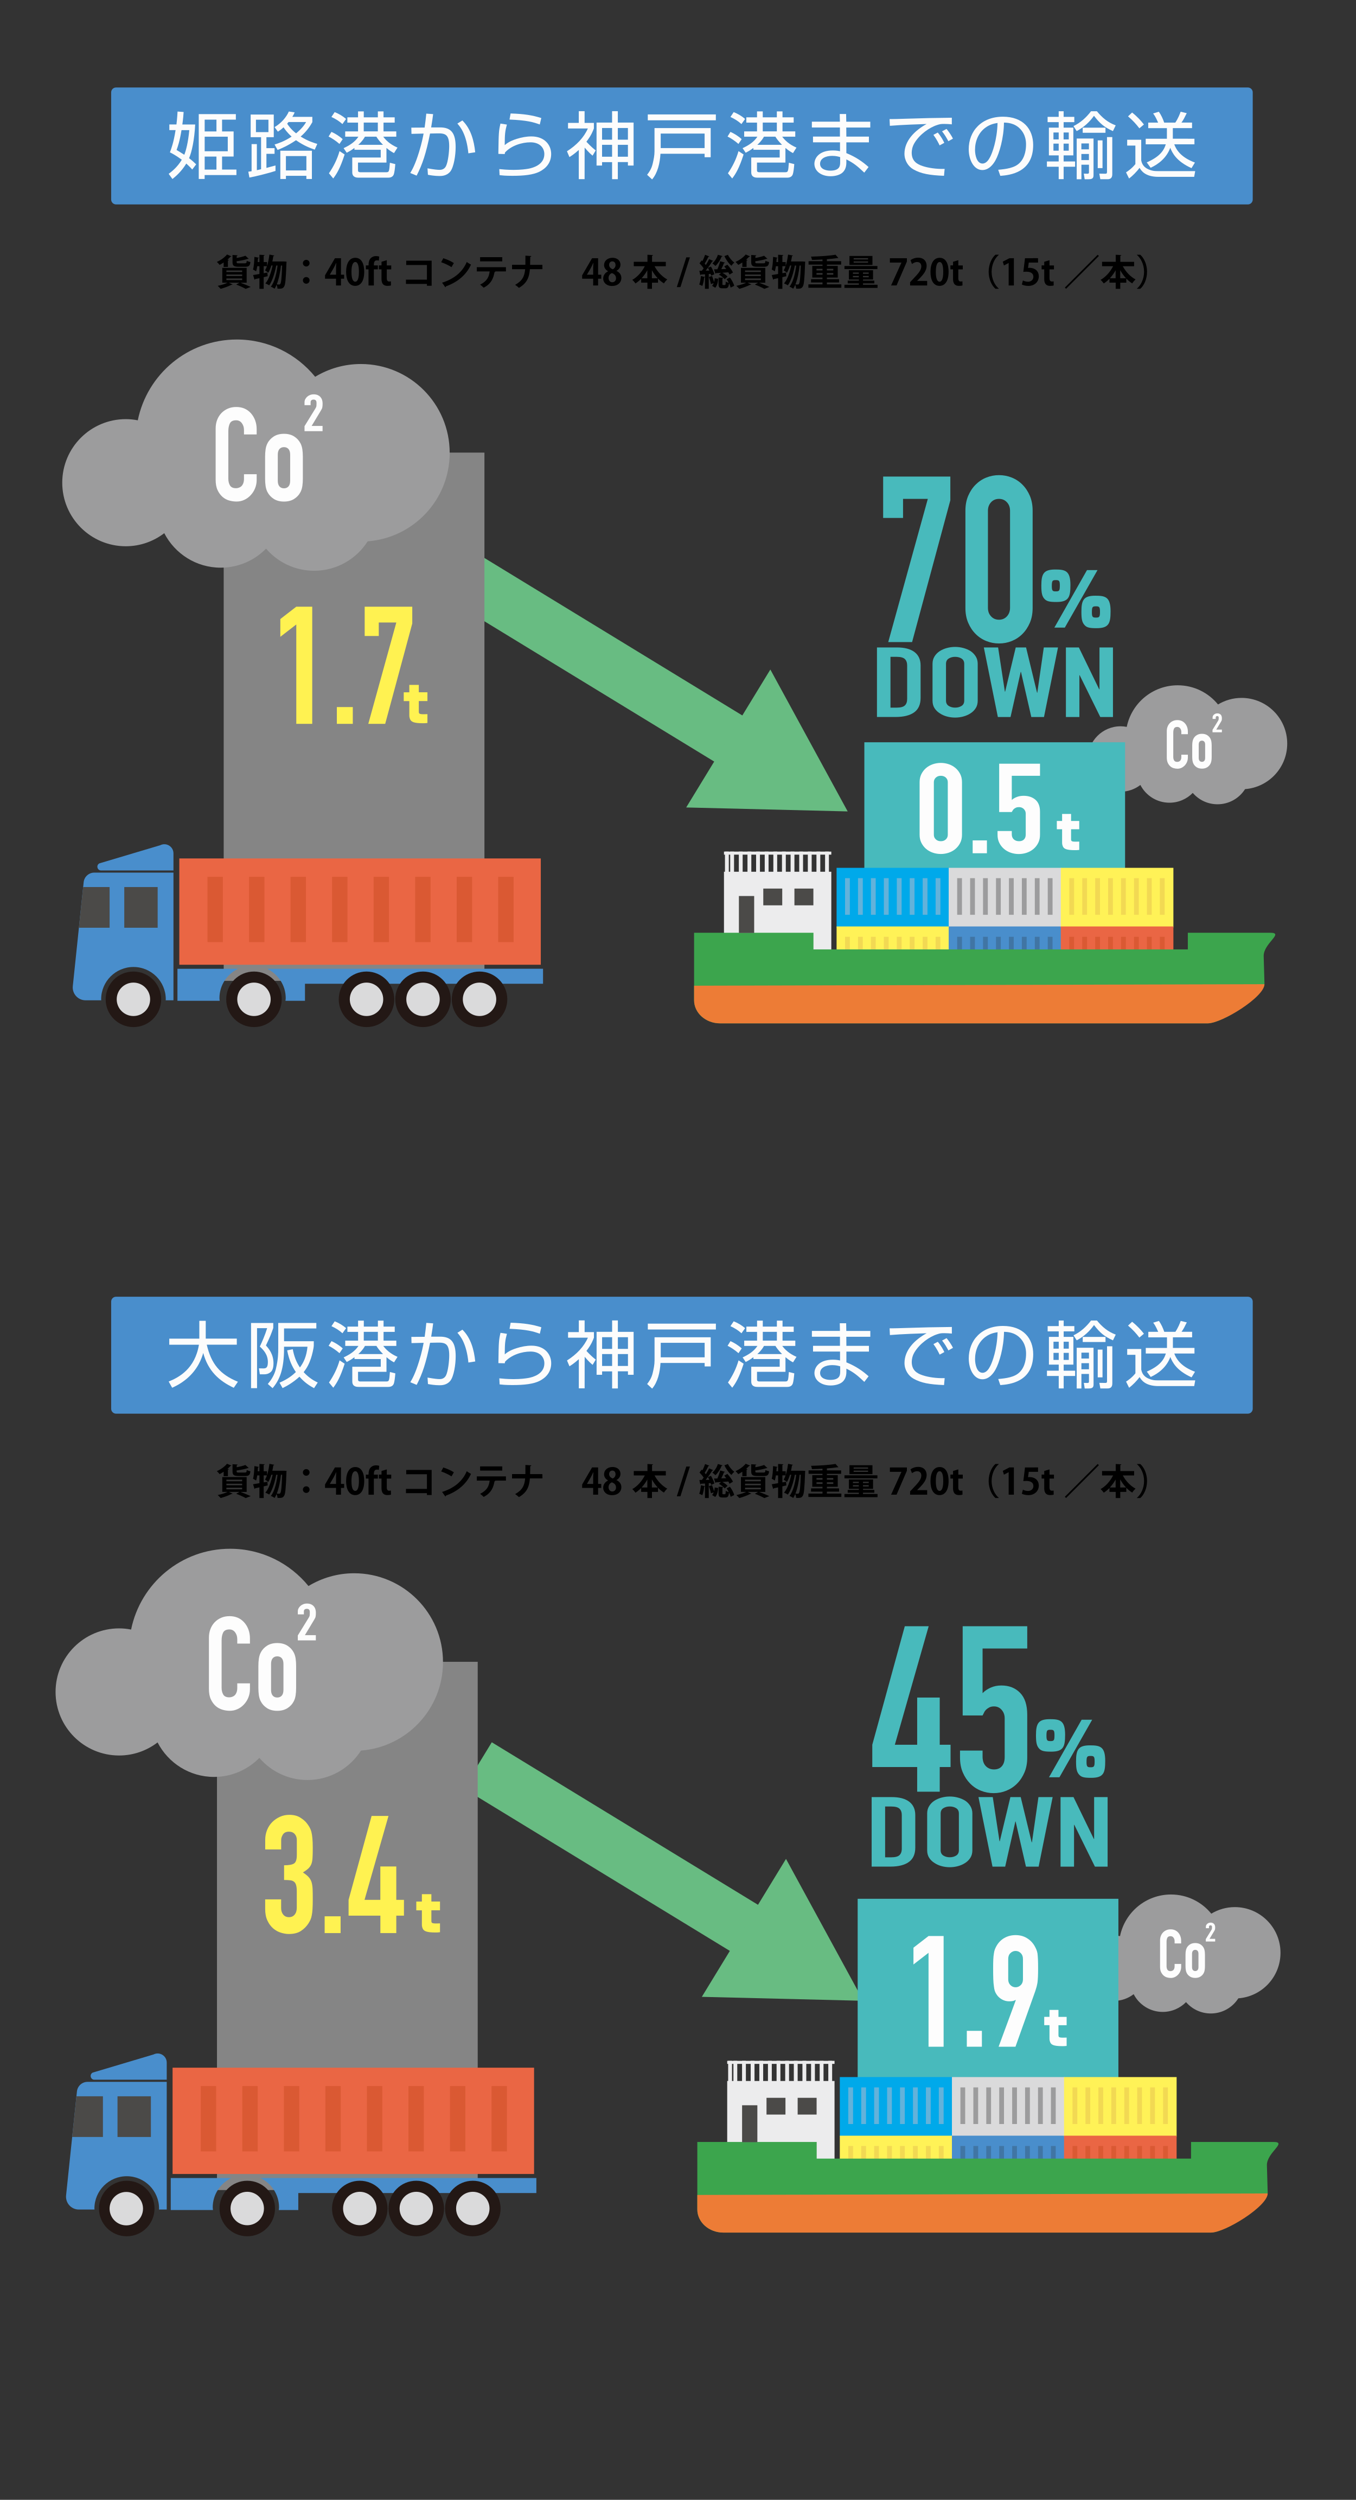 <?xml version="1.0" encoding="utf-8"?>
<!-- Generator: Adobe Illustrator 25.4.8, SVG Export Plug-In . SVG Version: 6.00 Build 0)  -->
<svg version="1.1" id="レイヤー_1" xmlns="http://www.w3.org/2000/svg" xmlns:xlink="http://www.w3.org/1999/xlink" x="0px"
	 y="0px" viewBox="0 0 357.03 658.03" style="enable-background:new 0 0 357.03 658.03;" xml:space="preserve">
<rect x="0" y="0" width="357.03" height="658.03" fill="#333333" stroke="none"/>
<style type="text/css">
	.st0{fill:#498ECC;}
	.st1{fill:none;stroke:#68BC82;stroke-width:14.221;stroke-miterlimit:10;}
	.st2{fill:#68BC82;}
	.st3{fill:#858585;}
	.st4{fill:#9C9C9D;}
	.st5{fill:#4B4A48;}
	.st6{fill:#EA6644;}
	.st7{fill:#DA5933;}
	.st8{fill:#231815;}
	.st9{fill:#DADADB;}
	.st10{enable-background:new    ;}
	.st11{fill:#FDFDFD;}
	.st12{fill:#48BABC;}
	.st13{fill:#FFF251;}
	.st14{fill:#00A9EA;}
	.st15{fill:#63B2DA;}
	.st16{fill:#FFF257;}
	.st17{fill:#F2D953;}
	.st18{fill:#4075A4;}
	.st19{fill:#ECECED;}
	.st20{fill:#3CA54D;}
	.st21{fill:#ED7C36;}
	.st22{fill:#FCFCFC;}
</style>
<path class="st0" d="M328.56,53.81H30.55c-0.71,0-1.28-0.58-1.28-1.28V24.31c0-0.71,0.58-1.28,1.28-1.28h298.01
	c0.71,0,1.28,0.58,1.28,1.28v28.22C329.84,53.24,329.27,53.81,328.56,53.81z"/>
<path class="st0" d="M328.56,372.12H30.55c-0.71,0-1.28-0.58-1.28-1.28v-28.22c0-0.71,0.58-1.28,1.28-1.28h298.01
	c0.71,0,1.28,0.58,1.28,1.28v28.22C329.84,371.54,329.27,372.12,328.56,372.12z"/>
<g>
	<g>
		<line class="st1" x1="121.67" y1="151.62" x2="197.06" y2="197.64"/>
		<g>
			<polygon class="st2" points="180.67,212.55 223.19,213.59 202.83,176.24 			"/>
		</g>
	</g>
</g>
<rect x="58.9" y="119.14" class="st3" width="68.65" height="139.05"/>
<path class="st4" d="M118.4,119.21c0-12.92-10.47-23.39-23.39-23.39c-4.41,0-8.51,1.24-12.03,3.36c-4.88-5.98-12.3-9.81-20.63-9.81
	c-12.87,0-23.6,9.13-26.07,21.27c-1.02-0.2-2.08-0.31-3.16-0.31c-9.24,0-16.73,7.49-16.73,16.73c0,9.24,7.49,16.73,16.73,16.73
	c3.81,0,7.31-1.29,10.13-3.44c2.78,5.39,8.39,9.08,14.87,9.08c4.67,0,8.89-1.92,11.93-5.01c3.07,3.56,7.6,5.82,12.66,5.82
	c5.93,0,11.13-3.09,14.1-7.75C108.89,141.58,118.4,131.52,118.4,119.21z"/>
<g>
	<path class="st0" d="M22.03,232.21c0.15-1.43,1.36-2.51,2.79-2.51h20.85v33.61h-2.05c0-0.09,0.03-0.17,0.03-0.26
		c0-4.7-3.81-8.51-8.51-8.51s-8.51,3.81-8.51,8.51c0,0.09,0.02,0.17,0.03,0.26h-4.13c-2.01,0-3.57-1.74-3.36-3.74L22.03,232.21z"/>
	<rect x="32.72" y="233.5" class="st5" width="8.79" height="10.71"/>
	<rect x="47.21" y="225.97" class="st6" width="95.18" height="27.98"/>
	<g>
		<rect x="131.18" y="230.81" class="st7" width="4.05" height="17.19"/>
		<rect x="120.25" y="230.81" class="st7" width="4.05" height="17.19"/>
		<rect x="109.31" y="230.81" class="st7" width="4.05" height="17.19"/>
		<rect x="98.37" y="230.81" class="st7" width="4.05" height="17.19"/>
		<rect x="87.44" y="230.81" class="st7" width="4.05" height="17.19"/>
		<rect x="76.5" y="230.81" class="st7" width="4.05" height="17.19"/>
		<rect x="65.57" y="230.81" class="st7" width="4.05" height="17.19"/>
		<rect x="54.63" y="230.81" class="st7" width="4.05" height="17.19"/>
	</g>
	<path class="st0" d="M26.63,229.14h19.04v-4.51c0-1.79-1.88-2.95-3.48-2.14l-16.01,4.77C25.25,227.73,25.59,229.14,26.63,229.14z"
		/>
	<circle class="st8" cx="35.13" cy="263.05" r="7.31"/>
	<circle class="st9" cx="35.13" cy="263.05" r="4.4"/>
	<circle class="st8" cx="66.87" cy="263.05" r="7.31"/>
	<circle class="st9" cx="66.87" cy="263.05" r="4.4"/>
	<g>
		<path class="st0" d="M62.67,255.01c-2.89,1.41-4.89,4.33-4.89,7.74c0,0.24,0.05,0.46,0.07,0.69H46.72v-8.43L62.67,255.01
			L62.67,255.01z"/>
		<path class="st0" d="M80.3,255.01h62.68v3.95H80.3v4.48h-5.14c0.02-0.23,0.07-0.45,0.07-0.69c0-3.41-2-6.32-4.89-7.74h7.45H80.3z"
			/>
	</g>
	<circle class="st8" cx="96.5" cy="263.05" r="7.31"/>
	<circle class="st9" cx="96.5" cy="263.05" r="4.4"/>
	<circle class="st8" cx="111.38" cy="263.05" r="7.31"/>
	<circle class="st9" cx="111.38" cy="263.05" r="4.4"/>
	<circle class="st8" cx="126.26" cy="263.05" r="7.31"/>
	<circle class="st9" cx="126.26" cy="263.05" r="4.4"/>
	<polygon class="st5" points="21.89,233.5 28.86,233.5 28.86,244.21 20.77,244.21 	"/>
</g>
<g class="st10">
	<path class="st11" d="M67.58,124.85v1.51c0,0.76-0.14,1.47-0.41,2.15c-0.27,0.68-0.65,1.28-1.13,1.8
		c-0.48,0.53-1.04,0.95-1.68,1.25c-0.64,0.31-1.34,0.46-2.08,0.46c-0.63,0-1.28-0.09-1.93-0.27s-1.24-0.5-1.77-0.96
		c-0.52-0.46-0.95-1.05-1.29-1.77c-0.34-0.72-0.51-1.64-0.51-2.77v-13.48c0-0.8,0.13-1.55,0.39-2.23s0.63-1.28,1.11-1.79
		c0.48-0.5,1.05-0.9,1.72-1.19c0.66-0.29,1.4-0.43,2.21-0.43c1.57,0,2.85,0.54,3.83,1.62c0.48,0.53,0.86,1.15,1.13,1.87
		c0.27,0.72,0.41,1.51,0.41,2.35v1.38h-3.34v-1.17c0-0.69-0.19-1.28-0.56-1.79c-0.37-0.5-0.87-0.76-1.5-0.76
		c-0.83,0-1.38,0.27-1.65,0.81c-0.27,0.54-0.41,1.22-0.41,2.05v12.51c0,0.71,0.15,1.31,0.44,1.79c0.29,0.48,0.82,0.72,1.59,0.72
		c0.22,0,0.45-0.04,0.7-0.12c0.25-0.08,0.49-0.21,0.7-0.4c0.2-0.18,0.36-0.44,0.49-0.76c0.13-0.32,0.2-0.72,0.2-1.2v-1.2H67.58z"/>
	<path class="st11" d="M69.8,120.24c0-0.71,0.04-1.36,0.13-1.96c0.09-0.6,0.25-1.12,0.49-1.58c0.39-0.76,0.95-1.36,1.68-1.82
		c0.73-0.46,1.62-0.69,2.67-0.69c1.05,0,1.94,0.23,2.67,0.69c0.73,0.46,1.29,1.07,1.68,1.82c0.24,0.46,0.4,0.99,0.49,1.58
		c0.09,0.6,0.13,1.25,0.13,1.96v5.74c0,0.71-0.04,1.36-0.13,1.96c-0.09,0.6-0.25,1.12-0.49,1.58c-0.39,0.76-0.95,1.36-1.68,1.82
		c-0.73,0.46-1.62,0.69-2.67,0.69c-1.05,0-1.94-0.23-2.67-0.69c-0.73-0.46-1.29-1.07-1.68-1.82c-0.24-0.46-0.4-0.99-0.49-1.58
		c-0.09-0.6-0.13-1.25-0.13-1.96V120.24z M73.14,126.54c0,0.67,0.15,1.16,0.44,1.5c0.29,0.33,0.69,0.5,1.19,0.5s0.9-0.17,1.19-0.5
		c0.29-0.33,0.44-0.83,0.44-1.5v-6.84c0-0.66-0.15-1.16-0.44-1.5c-0.29-0.33-0.69-0.5-1.19-0.5s-0.9,0.17-1.19,0.5
		c-0.29,0.33-0.44,0.83-0.44,1.5V126.54z"/>
</g>
<g>
	<g class="st10">
		<path class="st11" d="M80.18,113.48v-1.3l2.88-4.68c0.15-0.23,0.23-0.44,0.25-0.61c0.02-0.18,0.03-0.39,0.03-0.65
			c0-0.12,0-0.24-0.01-0.37c-0.01-0.13-0.03-0.25-0.09-0.34c-0.05-0.1-0.13-0.18-0.23-0.25c-0.1-0.07-0.26-0.1-0.45-0.1
			c-0.24,0-0.43,0.06-0.57,0.18c-0.14,0.12-0.21,0.29-0.21,0.51v0.78h-1.6v-0.76c0-0.29,0.06-0.56,0.19-0.81s0.3-0.47,0.52-0.66
			c0.21-0.19,0.46-0.34,0.75-0.45c0.29-0.11,0.61-0.17,0.94-0.17c0.42,0,0.78,0.07,1.07,0.2c0.3,0.13,0.55,0.31,0.74,0.53
			c0.19,0.23,0.33,0.48,0.42,0.77c0.09,0.29,0.13,0.59,0.13,0.92c0,0.23-0.01,0.43-0.02,0.59c-0.01,0.16-0.03,0.31-0.06,0.45
			c-0.03,0.14-0.08,0.29-0.16,0.43s-0.17,0.32-0.3,0.53l-2.35,3.9h2.88v1.38H80.18z"/>
	</g>
</g>
<path class="st4" d="M338.92,195.74c0-6.65-5.39-12.03-12.03-12.03c-2.27,0-4.38,0.64-6.19,1.73c-2.51-3.08-6.33-5.05-10.61-5.05
	c-6.62,0-12.14,4.7-13.42,10.95c-0.53-0.1-1.07-0.16-1.62-0.16c-4.75,0-8.61,3.85-8.61,8.61c0,4.75,3.85,8.61,8.61,8.61
	c1.96,0,3.76-0.66,5.21-1.77c1.43,2.77,4.32,4.67,7.65,4.67c2.4,0,4.58-0.99,6.14-2.58c1.58,1.83,3.91,2.99,6.52,2.99
	c3.05,0,5.73-1.59,7.25-3.99C334.02,207.25,338.92,202.07,338.92,195.74z"/>
<g class="st10">
	<path class="st11" d="M312.76,198.64v0.78c0,0.39-0.07,0.76-0.21,1.11c-0.14,0.35-0.33,0.66-0.58,0.93
		c-0.25,0.27-0.54,0.49-0.87,0.65c-0.33,0.16-0.69,0.24-1.07,0.24c-0.33,0-0.66-0.05-0.99-0.14c-0.34-0.09-0.64-0.26-0.91-0.5
		c-0.27-0.24-0.49-0.54-0.66-0.91s-0.26-0.85-0.26-1.42v-6.93c0-0.41,0.07-0.8,0.2-1.15c0.13-0.35,0.33-0.66,0.57-0.92
		s0.54-0.46,0.88-0.61s0.72-0.22,1.14-0.22c0.81,0,1.46,0.28,1.97,0.83c0.25,0.27,0.44,0.59,0.58,0.96
		c0.14,0.37,0.21,0.78,0.21,1.21v0.71h-1.72v-0.6c0-0.35-0.1-0.66-0.29-0.92c-0.19-0.26-0.45-0.39-0.77-0.39
		c-0.43,0-0.71,0.14-0.85,0.42c-0.14,0.28-0.21,0.63-0.21,1.05v6.44c0,0.37,0.08,0.67,0.23,0.92s0.42,0.37,0.82,0.37
		c0.11,0,0.23-0.02,0.36-0.06c0.13-0.04,0.25-0.11,0.36-0.2c0.1-0.09,0.19-0.22,0.25-0.39c0.07-0.17,0.1-0.37,0.1-0.62v-0.62H312.76
		z"/>
	<path class="st11" d="M313.91,196.27c0-0.37,0.02-0.7,0.07-1.01s0.13-0.58,0.25-0.81c0.2-0.39,0.49-0.7,0.87-0.94
		s0.83-0.35,1.37-0.35c0.54,0,1,0.12,1.37,0.35s0.67,0.55,0.87,0.94c0.12,0.24,0.21,0.51,0.25,0.81s0.07,0.64,0.07,1.01v2.95
		c0,0.37-0.02,0.7-0.07,1.01s-0.13,0.58-0.25,0.81c-0.2,0.39-0.49,0.7-0.87,0.94s-0.83,0.35-1.37,0.35c-0.54,0-1-0.12-1.37-0.35
		s-0.67-0.55-0.87-0.94c-0.12-0.24-0.21-0.51-0.25-0.81s-0.07-0.64-0.07-1.01V196.27z M315.62,199.51c0,0.34,0.08,0.6,0.23,0.77
		c0.15,0.17,0.36,0.26,0.62,0.26c0.26,0,0.46-0.09,0.61-0.26c0.15-0.17,0.23-0.43,0.23-0.77v-3.52c0-0.34-0.08-0.6-0.23-0.77
		c-0.15-0.17-0.36-0.26-0.61-0.26c-0.26,0-0.46,0.09-0.62,0.26c-0.15,0.17-0.23,0.43-0.23,0.77V199.51z"/>
</g>
<g>
	<g class="st10">
		<path class="st11" d="M319.25,192.79v-0.67l1.48-2.41c0.07-0.12,0.12-0.23,0.13-0.32c0.01-0.09,0.02-0.2,0.02-0.34
			c0-0.06,0-0.12,0-0.19c0-0.07-0.02-0.13-0.04-0.18c-0.03-0.05-0.07-0.09-0.12-0.13c-0.05-0.03-0.13-0.05-0.23-0.05
			c-0.12,0-0.22,0.03-0.29,0.09c-0.07,0.06-0.11,0.15-0.11,0.26v0.4h-0.82v-0.39c0-0.15,0.03-0.29,0.1-0.42
			c0.06-0.13,0.15-0.24,0.27-0.34c0.11-0.1,0.24-0.17,0.39-0.23c0.15-0.06,0.31-0.09,0.48-0.09c0.21,0,0.4,0.03,0.55,0.1
			c0.15,0.07,0.28,0.16,0.38,0.27c0.1,0.12,0.17,0.25,0.21,0.4c0.04,0.15,0.07,0.31,0.07,0.47c0,0.12,0,0.22-0.01,0.3
			c-0.01,0.08-0.02,0.16-0.03,0.23s-0.04,0.15-0.08,0.22s-0.09,0.16-0.15,0.27l-1.21,2.01h1.48v0.71H319.25z"/>
	</g>
</g>
<rect x="227.58" y="195.39" class="st12" width="68.65" height="65.41"/>
<g class="st10">
	<path class="st12" d="M233.87,169.01l10.42-37.69h-6.52v5.02h-5.24v-10.89h17.69v6.24l-10.07,37.32H233.87z"/>
	<path class="st12" d="M254.19,134.44c0-1.47,0.24-2.77,0.73-3.92c0.49-1.14,1.13-2.12,1.95-2.94c0.82-0.82,1.75-1.44,2.82-1.87
		c1.07-0.43,2.18-0.64,3.35-0.64s2.28,0.21,3.35,0.64c1.07,0.43,2.01,1.05,2.82,1.87c0.82,0.82,1.46,1.8,1.95,2.94
		c0.48,1.14,0.73,2.45,0.73,3.92v25.57c0,1.47-0.24,2.77-0.73,3.92c-0.49,1.14-1.13,2.12-1.95,2.94c-0.82,0.82-1.76,1.44-2.82,1.87
		c-1.07,0.43-2.18,0.64-3.35,0.64s-2.28-0.21-3.35-0.64c-1.07-0.43-2.01-1.05-2.82-1.87c-0.82-0.82-1.46-1.79-1.95-2.94
		c-0.49-1.14-0.73-2.45-0.73-3.92V134.44z M260.12,160.01c0,0.9,0.27,1.64,0.82,2.23c0.54,0.59,1.24,0.89,2.09,0.89
		c0.85,0,1.55-0.3,2.09-0.89c0.54-0.59,0.82-1.34,0.82-2.23v-25.57c0-0.9-0.27-1.64-0.82-2.23c-0.54-0.59-1.24-0.89-2.09-0.89
		c-0.85,0-1.55,0.3-2.09,0.89c-0.54,0.59-0.82,1.34-0.82,2.23V160.01z"/>
</g>
<g class="st10">
	<path class="st12" d="M277.84,149.91c2.65,0,4,0.33,4,4.09c0,3.17-0.44,4.46-3.67,4.46c-1.77,0-2.55-0.15-3.15-0.79
		c-0.63-0.69-0.84-1.5-0.84-3.5C274.18,151.03,274.79,149.91,277.84,149.91z M276.94,154.33c0,1.29,0.29,1.34,1.11,1.34
		c0.9,0,1-0.25,1-1.61c0-1.25-0.25-1.36-1.06-1.36C277.08,152.7,276.94,152.87,276.94,154.33z M288.97,150.07l-8.61,15.14h-2.75
		l8.59-15.14H288.97z M288.39,156.81c2.65,0,4.02,0.31,4.02,4.09c0,3.17-0.42,4.46-3.69,4.46c-1.77,0-2.56-0.15-3.13-0.79
		c-0.65-0.69-0.86-1.5-0.86-3.5C284.72,157.91,285.34,156.81,288.39,156.81z M287.49,161.23c0,1.29,0.29,1.34,1.13,1.34
		c0.88,0,1-0.25,1-1.61c0-1.25-0.25-1.36-1.06-1.36C287.62,159.6,287.49,159.77,287.49,161.23z"/>
</g>
<g class="st10">
	<path class="st11" d="M242.13,205.89c0-0.79,0.15-1.5,0.46-2.12s0.72-1.15,1.23-1.59c0.51-0.44,1.11-0.78,1.78-1.01
		c0.67-0.23,1.38-0.35,2.11-0.35s1.44,0.12,2.11,0.35s1.27,0.57,1.78,1.01c0.51,0.44,0.92,0.97,1.23,1.59s0.46,1.32,0.46,2.12v13.84
		c0,0.79-0.15,1.5-0.46,2.12c-0.31,0.62-0.72,1.15-1.23,1.59c-0.51,0.44-1.11,0.78-1.78,1.01s-1.38,0.35-2.11,0.35
		s-1.44-0.12-2.11-0.35c-0.67-0.23-1.27-0.57-1.78-1.01c-0.51-0.44-0.92-0.97-1.23-1.59c-0.31-0.62-0.46-1.32-0.46-2.12V205.89z
		 M245.88,219.74c0,0.49,0.17,0.89,0.52,1.21c0.34,0.32,0.78,0.48,1.32,0.48c0.54,0,0.98-0.16,1.32-0.48
		c0.34-0.32,0.51-0.72,0.51-1.21v-13.84c0-0.49-0.17-0.89-0.51-1.21c-0.34-0.32-0.79-0.48-1.32-0.48c-0.54,0-0.98,0.16-1.32,0.48
		c-0.34,0.32-0.52,0.72-0.52,1.21V219.74z"/>
	<path class="st11" d="M256.1,224.6v-3.38h3.75v3.38H256.1z"/>
	<path class="st11" d="M273.83,201.03v3.18h-7.43v6.36c0.34-0.31,0.78-0.57,1.32-0.78c0.54-0.21,1.14-0.31,1.8-0.31
		c1.28,0,2.31,0.35,3.11,1.04c0.8,0.7,1.2,1.74,1.2,3.13v6.09c0,0.79-0.15,1.5-0.46,2.12c-0.31,0.62-0.72,1.15-1.23,1.59
		c-0.52,0.44-1.11,0.78-1.78,1.01c-0.68,0.23-1.38,0.35-2.12,0.35c-0.74,0-1.44-0.12-2.12-0.35c-0.67-0.23-1.27-0.57-1.78-1.01
		c-0.51-0.44-0.93-0.97-1.23-1.59c-0.31-0.62-0.46-1.32-0.46-2.12v-0.99h3.75v0.86c0,0.57,0.18,1.02,0.53,1.34
		c0.36,0.32,0.82,0.48,1.38,0.48c0.56,0,1-0.15,1.3-0.46c0.31-0.31,0.46-0.74,0.46-1.29v-5.53c0-0.46-0.17-0.86-0.5-1.19
		c-0.33-0.33-0.75-0.5-1.27-0.5c-0.32,0-0.59,0.05-0.81,0.15c-0.22,0.1-0.41,0.22-0.55,0.35s-0.26,0.28-0.33,0.43
		c-0.12,0.2-0.2,0.32-0.22,0.36h-3.31v-12.72H273.83z"/>
</g>
<g class="st10">
	<path class="st11" d="M279.65,214.26h2.36v1.84h2.15v2.18h-2.15v2.59c0,0.62,0.1,0.75,2.15,0.66v2.2
		c-0.48,0.06-0.91,0.06-1.12,0.06c-2.36,0-2.93-0.39-3.2-1.02c-0.19-0.45-0.19-0.77-0.19-1.1v-3.39h-1.39v-2.18h1.39V214.26z"/>
</g>
<g class="st10">
	<path class="st13" d="M78.01,190.54v-26.16l-4.2,3.25v-4.68l4.2-3.25h4.2v30.84H78.01z"/>
	<path class="st13" d="M88.69,190.54v-4.42h4.2v4.42H88.69z"/>
	<path class="st13" d="M96.97,190.54l7.38-26.68h-4.62v3.55h-3.71v-7.71h12.53v4.42l-7.13,26.42H96.97z"/>
</g>
<g class="st10">
	<path class="st13" d="M107.77,180.29h2.5v1.94h2.27v2.31h-2.27v2.75c0,0.65,0.11,0.79,2.27,0.69v2.33
		c-0.5,0.07-0.97,0.07-1.18,0.07c-2.5,0-3.1-0.41-3.39-1.07c-0.2-0.48-0.2-0.82-0.2-1.17v-3.59h-1.47v-2.31h1.47V180.29z"/>
</g>
<g>
	<g class="st10">
		<path class="st12" d="M230.9,188.74v-18.31h5.26c2.04,0,3.59,0.41,4.65,1.23c1.06,0.82,1.58,1.99,1.58,3.5v8.56
			c0,1.71-0.56,2.98-1.69,3.79c-1.13,0.81-2.75,1.22-4.86,1.22H230.9z M234.46,172.9v13.37h1.64c1,0,1.71-0.18,2.12-0.55
			c0.42-0.37,0.63-0.95,0.63-1.74v-8.82c0-0.72-0.2-1.28-0.59-1.67c-0.39-0.39-1.11-0.59-2.16-0.59H234.46z"/>
		<path class="st12" d="M245.53,174.75c0-0.74,0.17-1.39,0.52-1.95s0.81-1.04,1.39-1.41c0.56-0.36,1.19-0.63,1.9-0.82
			c0.71-0.19,1.42-0.28,2.14-0.28c0.72,0,1.43,0.09,2.14,0.28c0.71,0.19,1.35,0.46,1.93,0.82c0.56,0.38,1.01,0.85,1.36,1.41
			s0.52,1.22,0.52,1.95v9.67c0,0.77-0.17,1.43-0.52,1.98s-0.8,1-1.36,1.36c-0.58,0.38-1.22,0.66-1.93,0.85
			c-0.71,0.19-1.42,0.28-2.14,0.28c-0.72,0-1.43-0.09-2.14-0.28s-1.34-0.47-1.9-0.85c-0.58-0.36-1.04-0.81-1.39-1.36
			s-0.52-1.21-0.52-1.98V174.75z M249.08,184.42c0,0.63,0.24,1.1,0.71,1.4c0.48,0.3,1.04,0.45,1.69,0.45c0.65,0,1.21-0.15,1.69-0.45
			c0.48-0.3,0.71-0.77,0.71-1.4v-9.67c0-0.63-0.24-1.1-0.71-1.4c-0.48-0.3-1.04-0.45-1.69-0.45c-0.65,0-1.21,0.15-1.69,0.45
			c-0.48,0.3-0.71,0.77-0.71,1.4V184.42z"/>
		<path class="st12" d="M278.57,170.43l-3.69,18.31h-3.34l-2.72-11.88h-0.07l-2.68,11.88h-3.34l-3.69-18.31h3.76l1.78,11.63h0.07
			l2.79-11.63h2.72l2.89,11.91h0.07l1.71-11.91H278.57z"/>
		<path class="st12" d="M280.65,188.74v-18.31h3.41l5.36,11.03h0.07v-11.03h3.55v18.31h-3.34l-5.43-11.01h-0.07v11.01H280.65z"/>
	</g>
</g>
<g>
	<g>
		<line class="st1" x1="125.78" y1="464.69" x2="201.18" y2="510.71"/>
		<g>
			<polygon class="st2" points="184.79,525.63 227.31,526.67 206.95,489.32 			"/>
		</g>
	</g>
</g>
<rect x="57.13" y="437.44" class="st3" width="68.65" height="139.05"/>
<path class="st4" d="M116.64,437.52c0-12.92-10.47-23.39-23.39-23.39c-4.41,0-8.51,1.24-12.03,3.36c-4.88-5.98-12.3-9.81-20.63-9.81
	c-12.87,0-23.6,9.13-26.07,21.27c-1.02-0.2-2.08-0.31-3.16-0.31c-9.24,0-16.73,7.49-16.73,16.73c0,9.24,7.49,16.73,16.73,16.73
	c3.81,0,7.31-1.29,10.13-3.44c2.78,5.39,8.39,9.08,14.87,9.08c4.67,0,8.89-1.92,11.93-5.01c3.07,3.56,7.6,5.82,12.66,5.82
	c5.93,0,11.13-3.09,14.1-7.75C107.12,459.89,116.64,449.83,116.64,437.52z"/>
<g>
	<path class="st0" d="M20.26,550.52c0.15-1.43,1.36-2.51,2.79-2.51H43.9v33.61h-2.05c0-0.09,0.03-0.17,0.03-0.26
		c0-4.7-3.81-8.51-8.51-8.51s-8.51,3.81-8.51,8.51c0,0.09,0.02,0.17,0.03,0.26h-4.13c-2.01,0-3.57-1.74-3.36-3.74L20.26,550.52z"/>
	<rect x="30.94" y="551.81" class="st5" width="8.79" height="10.71"/>
	<rect x="45.44" y="544.28" class="st6" width="95.18" height="27.98"/>
	<g>
		<rect x="129.42" y="549.12" class="st7" width="4.05" height="17.19"/>
		<rect x="118.48" y="549.12" class="st7" width="4.05" height="17.19"/>
		<rect x="107.54" y="549.12" class="st7" width="4.05" height="17.19"/>
		<rect x="96.61" y="549.12" class="st7" width="4.05" height="17.19"/>
		<rect x="85.67" y="549.12" class="st7" width="4.05" height="17.19"/>
		<rect x="74.74" y="549.12" class="st7" width="4.05" height="17.19"/>
		<rect x="63.8" y="549.12" class="st7" width="4.05" height="17.19"/>
		<rect x="52.86" y="549.12" class="st7" width="4.05" height="17.19"/>
	</g>
	<path class="st0" d="M24.86,547.45H43.9v-4.51c0-1.79-1.88-2.95-3.48-2.14l-16.01,4.77C23.49,546.04,23.82,547.45,24.86,547.45z"/>
	<circle class="st8" cx="33.37" cy="581.35" r="7.31"/>
	<ellipse transform="matrix(1 -0.01 0.01 1 -5.929 0.371)" class="st9" cx="33.37" cy="581.35" rx="4.4" ry="4.4"/>
	<circle class="st8" cx="65.1" cy="581.35" r="7.31"/>
	<circle class="st9" cx="65.1" cy="581.35" r="4.4"/>
	<g>
		<path class="st0" d="M60.9,573.32c-2.89,1.41-4.89,4.33-4.89,7.74c0,0.24,0.05,0.46,0.07,0.69H44.96v-8.43H60.9z"/>
		<path class="st0" d="M78.54,573.32h62.68v3.95H78.54v4.48H73.4c0.02-0.23,0.07-0.45,0.07-0.69c0-3.41-2-6.32-4.89-7.74h7.45H78.54
			z"/>
	</g>
	<circle class="st8" cx="94.73" cy="581.35" r="7.31"/>
	<circle class="st9" cx="94.73" cy="581.35" r="4.4"/>
	<circle class="st8" cx="109.61" cy="581.35" r="7.31"/>
	<circle class="st9" cx="109.61" cy="581.35" r="4.4"/>
	<circle class="st8" cx="124.49" cy="581.35" r="7.31"/>
	<circle class="st9" cx="124.49" cy="581.35" r="4.4"/>
	<polygon class="st5" points="20.13,551.81 27.1,551.81 27.1,562.52 19,562.52 	"/>
</g>
<g class="st10">
	<path class="st11" d="M65.81,443.16v1.51c0,0.76-0.14,1.47-0.41,2.15c-0.27,0.68-0.65,1.28-1.13,1.8
		c-0.48,0.53-1.04,0.95-1.68,1.25c-0.64,0.31-1.34,0.46-2.08,0.46c-0.63,0-1.28-0.09-1.93-0.28s-1.24-0.5-1.77-0.96
		c-0.52-0.46-0.95-1.05-1.29-1.77c-0.34-0.72-0.51-1.64-0.51-2.77v-13.48c0-0.8,0.13-1.55,0.39-2.24s0.63-1.28,1.11-1.79
		c0.48-0.5,1.05-0.9,1.72-1.19c0.66-0.29,1.4-0.43,2.21-0.43c1.57,0,2.85,0.54,3.83,1.62c0.48,0.53,0.86,1.15,1.13,1.87
		c0.27,0.72,0.41,1.51,0.41,2.35v1.38h-3.34v-1.17c0-0.69-0.19-1.28-0.56-1.79c-0.37-0.5-0.87-0.76-1.5-0.76
		c-0.83,0-1.38,0.27-1.65,0.81c-0.27,0.54-0.41,1.22-0.41,2.04v12.51c0,0.71,0.15,1.31,0.44,1.79c0.29,0.48,0.82,0.72,1.59,0.72
		c0.22,0,0.45-0.04,0.7-0.12c0.25-0.08,0.49-0.21,0.7-0.4c0.2-0.18,0.36-0.43,0.49-0.76c0.13-0.32,0.2-0.72,0.2-1.2v-1.2H65.81z"/>
	<path class="st11" d="M68.03,438.55c0-0.71,0.04-1.36,0.13-1.96s0.25-1.12,0.49-1.58c0.39-0.76,0.95-1.36,1.68-1.82
		c0.73-0.46,1.62-0.69,2.67-0.69c1.05,0,1.94,0.23,2.67,0.69c0.73,0.46,1.29,1.07,1.68,1.82c0.24,0.46,0.4,0.99,0.49,1.58
		c0.09,0.6,0.13,1.25,0.13,1.96v5.74c0,0.71-0.04,1.36-0.13,1.96c-0.09,0.6-0.25,1.12-0.49,1.58c-0.39,0.76-0.95,1.36-1.68,1.82
		c-0.73,0.46-1.62,0.69-2.67,0.69c-1.05,0-1.94-0.23-2.67-0.69c-0.73-0.46-1.29-1.07-1.68-1.82c-0.24-0.46-0.4-0.99-0.49-1.58
		c-0.09-0.6-0.13-1.25-0.13-1.96V438.55z M71.37,444.84c0,0.67,0.15,1.16,0.44,1.5c0.29,0.33,0.69,0.5,1.19,0.5s0.9-0.17,1.19-0.5
		c0.29-0.33,0.44-0.83,0.44-1.5V438c0-0.67-0.15-1.16-0.44-1.5c-0.29-0.33-0.69-0.5-1.19-0.5s-0.9,0.17-1.19,0.5
		c-0.29,0.33-0.44,0.83-0.44,1.5V444.84z"/>
</g>
<g>
	<g class="st10">
		<path class="st11" d="M78.41,431.79v-1.29l2.88-4.68c0.15-0.23,0.23-0.44,0.25-0.61c0.02-0.18,0.03-0.39,0.03-0.66
			c0-0.12,0-0.24-0.01-0.37c-0.01-0.13-0.03-0.24-0.09-0.34c-0.05-0.1-0.13-0.18-0.23-0.25c-0.1-0.07-0.26-0.1-0.45-0.1
			c-0.24,0-0.43,0.06-0.57,0.17c-0.14,0.12-0.21,0.29-0.21,0.51v0.78h-1.6v-0.76c0-0.29,0.06-0.56,0.19-0.81s0.3-0.47,0.52-0.66
			c0.21-0.19,0.46-0.34,0.75-0.45c0.29-0.11,0.61-0.17,0.94-0.17c0.42,0,0.78,0.07,1.07,0.2c0.3,0.13,0.55,0.31,0.74,0.53
			c0.19,0.22,0.33,0.48,0.42,0.77c0.09,0.29,0.13,0.59,0.13,0.92c0,0.23-0.01,0.43-0.02,0.59c-0.01,0.16-0.03,0.31-0.06,0.45
			s-0.08,0.29-0.16,0.43c-0.07,0.14-0.17,0.32-0.3,0.53l-2.35,3.9h2.88v1.38H78.41z"/>
	</g>
</g>
<path class="st4" d="M337.15,514.04c0-6.65-5.39-12.03-12.03-12.03c-2.27,0-4.38,0.64-6.19,1.73c-2.51-3.08-6.33-5.05-10.61-5.05
	c-6.62,0-12.14,4.7-13.42,10.95c-0.53-0.1-1.07-0.16-1.62-0.16c-4.75,0-8.61,3.85-8.61,8.61c0,4.75,3.85,8.61,8.61,8.61
	c1.96,0,3.76-0.66,5.21-1.77c1.43,2.77,4.32,4.67,7.65,4.67c2.4,0,4.58-0.99,6.14-2.58c1.58,1.83,3.91,2.99,6.52,2.99
	c3.05,0,5.73-1.59,7.25-3.99C332.25,525.56,337.15,520.38,337.15,514.04z"/>
<g class="st10">
	<path class="st11" d="M311,516.95v0.78c0,0.39-0.07,0.76-0.21,1.11c-0.14,0.35-0.33,0.66-0.58,0.93s-0.54,0.49-0.87,0.65
		c-0.33,0.16-0.69,0.24-1.07,0.24c-0.33,0-0.66-0.05-0.99-0.14c-0.34-0.1-0.64-0.26-0.91-0.5c-0.27-0.24-0.49-0.54-0.67-0.91
		s-0.26-0.85-0.26-1.42v-6.93c0-0.41,0.07-0.8,0.2-1.15s0.33-0.66,0.57-0.92c0.25-0.26,0.54-0.46,0.88-0.61s0.72-0.22,1.14-0.22
		c0.81,0,1.46,0.28,1.97,0.83c0.25,0.27,0.44,0.59,0.58,0.96c0.14,0.37,0.21,0.78,0.21,1.21v0.71h-1.72v-0.6
		c0-0.35-0.09-0.66-0.29-0.92c-0.19-0.26-0.45-0.39-0.77-0.39c-0.43,0-0.71,0.14-0.85,0.42c-0.14,0.28-0.21,0.63-0.21,1.05v6.44
		c0,0.37,0.08,0.67,0.23,0.92s0.42,0.37,0.82,0.37c0.11,0,0.23-0.02,0.36-0.06c0.13-0.04,0.25-0.11,0.36-0.2
		c0.1-0.09,0.18-0.22,0.25-0.39c0.07-0.17,0.1-0.37,0.1-0.62v-0.62H311z"/>
	<path class="st11" d="M312.14,514.58c0-0.37,0.02-0.7,0.07-1.01s0.13-0.58,0.25-0.81c0.2-0.39,0.49-0.7,0.87-0.94
		c0.38-0.24,0.83-0.35,1.37-0.35c0.54,0,1,0.12,1.37,0.35c0.38,0.24,0.67,0.55,0.87,0.94c0.12,0.24,0.21,0.51,0.25,0.81
		c0.04,0.31,0.07,0.64,0.07,1.01v2.96c0,0.37-0.02,0.7-0.07,1.01c-0.04,0.31-0.13,0.58-0.25,0.81c-0.2,0.39-0.49,0.7-0.87,0.94
		s-0.83,0.35-1.37,0.35c-0.54,0-1-0.12-1.37-0.35c-0.38-0.24-0.67-0.55-0.87-0.94c-0.12-0.24-0.21-0.51-0.25-0.81
		s-0.07-0.64-0.07-1.01V514.58z M313.86,517.81c0,0.34,0.08,0.6,0.23,0.77c0.15,0.17,0.36,0.26,0.61,0.26s0.46-0.08,0.62-0.26
		c0.15-0.17,0.23-0.43,0.23-0.77v-3.52c0-0.34-0.08-0.6-0.23-0.77c-0.15-0.17-0.36-0.26-0.62-0.26s-0.46,0.09-0.61,0.26
		c-0.15,0.17-0.23,0.43-0.23,0.77V517.81z"/>
</g>
<g>
	<g class="st10">
		<path class="st11" d="M317.48,511.1v-0.67l1.48-2.41c0.08-0.12,0.12-0.23,0.13-0.32c0.01-0.09,0.02-0.2,0.02-0.34
			c0-0.06,0-0.12,0-0.19c0-0.07-0.02-0.13-0.04-0.18c-0.03-0.05-0.07-0.09-0.12-0.13s-0.13-0.05-0.23-0.05
			c-0.12,0-0.22,0.03-0.29,0.09c-0.07,0.06-0.11,0.15-0.11,0.26v0.4h-0.82v-0.39c0-0.15,0.03-0.29,0.1-0.42
			c0.06-0.13,0.15-0.24,0.27-0.34c0.11-0.1,0.24-0.18,0.39-0.23s0.31-0.09,0.48-0.09c0.21,0,0.4,0.03,0.55,0.1
			c0.15,0.07,0.28,0.16,0.38,0.27c0.1,0.12,0.17,0.25,0.21,0.4c0.04,0.15,0.07,0.3,0.07,0.47c0,0.12,0,0.22-0.01,0.3
			c-0.01,0.08-0.02,0.16-0.03,0.23c-0.02,0.07-0.04,0.15-0.08,0.22c-0.04,0.07-0.09,0.17-0.15,0.27l-1.21,2.01h1.48v0.71H317.48z"/>
	</g>
</g>
<rect x="225.82" y="499.82" class="st12" width="68.65" height="79.29"/>
<g class="st10">
	<path class="st12" d="M241.49,471.63v-6.49h-11.82v-5.87l8.56-31.2h6.29l-8.91,31.2h5.88v-12.42h5.94v12.42h2.85v5.87h-2.85v6.49
		H241.49z"/>
	<path class="st12" d="M270.47,428.07v5.87h-11.76v11.75c0.54-0.57,1.24-1.05,2.1-1.44c0.85-0.39,1.8-0.58,2.85-0.58
		c2.02,0,3.66,0.64,4.92,1.93c1.26,1.28,1.89,3.21,1.89,5.78v11.26c0,1.47-0.24,2.77-0.73,3.92c-0.49,1.14-1.13,2.12-1.95,2.94
		c-0.81,0.82-1.76,1.44-2.82,1.87c-1.07,0.43-2.18,0.64-3.35,0.64s-2.28-0.21-3.35-0.64c-1.07-0.43-2.01-1.05-2.82-1.87
		c-0.81-0.82-1.46-1.79-1.95-2.94c-0.49-1.14-0.73-2.45-0.73-3.92v-1.83h5.94v1.59c0,1.06,0.28,1.89,0.84,2.48
		c0.56,0.59,1.29,0.89,2.18,0.89c0.89,0,1.58-0.29,2.07-0.86c0.49-0.57,0.73-1.37,0.73-2.39V452.3c0-0.86-0.26-1.59-0.79-2.2
		c-0.52-0.61-1.19-0.92-2.01-0.92c-0.5,0-0.93,0.09-1.28,0.28s-0.64,0.4-0.87,0.64c-0.23,0.24-0.41,0.51-0.52,0.79
		c-0.2,0.37-0.31,0.59-0.35,0.67h-5.24v-23.49H270.47z"/>
</g>
<g class="st10">
	<path class="st12" d="M276.44,452.54c2.65,0,4,0.33,4,4.09c0,3.17-0.44,4.46-3.67,4.46c-1.77,0-2.55-0.15-3.15-0.79
		c-0.63-0.69-0.85-1.5-0.85-3.5C272.77,453.65,273.38,452.54,276.44,452.54z M275.53,456.96c0,1.29,0.29,1.35,1.11,1.35
		c0.9,0,1-0.25,1-1.62c0-1.25-0.25-1.36-1.06-1.36C275.67,455.32,275.53,455.5,275.53,456.96z M287.56,452.69l-8.61,15.14h-2.75
		l8.59-15.14H287.56z M286.98,459.43c2.65,0,4.02,0.31,4.02,4.09c0,3.17-0.42,4.46-3.69,4.46c-1.77,0-2.56-0.15-3.13-0.79
		c-0.65-0.69-0.86-1.5-0.86-3.5C283.31,460.53,283.93,459.43,286.98,459.43z M286.08,463.85c0,1.29,0.29,1.35,1.13,1.35
		c0.88,0,1-0.25,1-1.61c0-1.25-0.25-1.37-1.06-1.37C286.21,462.22,286.08,462.39,286.08,463.85z"/>
</g>
<g class="st10">
	<path class="st11" d="M244.48,538.76v-24.72l-3.97,3.07v-4.42l3.97-3.07h3.97v29.14H244.48z"/>
	<path class="st11" d="M254.56,538.76v-4.18h3.97v4.18H254.56z"/>
	<path class="st11" d="M262.93,538.76l4.52-12.24l-0.08-0.08c-0.13,0.11-0.33,0.2-0.6,0.27c-0.27,0.07-0.63,0.1-1.07,0.1
		c-0.7,0-1.35-0.18-1.95-0.53s-1.06-0.8-1.4-1.35c-0.18-0.27-0.33-0.57-0.43-0.88s-0.18-0.72-0.23-1.21
		c-0.08-0.49-0.13-1.11-0.16-1.86c-0.03-0.75-0.04-1.7-0.04-2.84c0-0.96,0.01-1.74,0.04-2.35c0.03-0.61,0.08-1.14,0.16-1.58
		c0.05-0.41,0.14-0.76,0.25-1.06s0.27-0.61,0.45-0.94c0.52-0.9,1.21-1.6,2.08-2.09c0.87-0.49,1.85-0.74,2.94-0.74
		c1.09,0,2.06,0.25,2.92,0.76s1.54,1.19,2.06,2.07c0.18,0.33,0.34,0.64,0.47,0.94c0.13,0.3,0.23,0.65,0.31,1.06
		c0.05,0.44,0.09,0.96,0.12,1.58s0.04,1.4,0.04,2.35c0,0.9-0.01,1.64-0.04,2.23s-0.07,1.08-0.12,1.49
		c-0.08,0.44-0.16,0.83-0.25,1.17c-0.09,0.34-0.2,0.7-0.33,1.08l-5.22,14.65H262.93z M265.46,521.03c0,0.63,0.2,1.13,0.58,1.51
		s0.84,0.57,1.36,0.57s0.97-0.19,1.36-0.57c0.39-0.38,0.58-0.89,0.58-1.51v-5.4c0-0.63-0.2-1.13-0.58-1.51
		c-0.39-0.38-0.84-0.57-1.36-0.57s-0.97,0.19-1.36,0.57c-0.39,0.38-0.58,0.89-0.58,1.51V521.03z"/>
</g>
<g class="st10">
	<path class="st11" d="M276.33,529.07h2.36v1.84h2.15v2.19h-2.15v2.59c0,0.62,0.1,0.75,2.15,0.66v2.2
		c-0.48,0.06-0.91,0.06-1.12,0.06c-2.36,0-2.93-0.39-3.2-1.02c-0.19-0.45-0.19-0.77-0.19-1.11v-3.39h-1.39v-2.19h1.39V529.07z"/>
</g>
<g class="st10">
	<path class="st13" d="M74.81,491c1.26,0,2.14-0.16,2.62-0.48c0.48-0.32,0.72-1.05,0.72-2.21v-3.99c0-0.63-0.19-1.15-0.56-1.56
		c-0.37-0.4-0.87-0.61-1.5-0.61c-0.74,0-1.27,0.25-1.59,0.74c-0.32,0.49-0.47,0.97-0.47,1.43v2.51h-4.2v-2.56
		c0-0.89,0.17-1.75,0.49-2.56c0.33-0.81,0.78-1.5,1.36-2.08c0.58-0.58,1.25-1.04,2.02-1.39c0.77-0.35,1.59-0.52,2.47-0.52
		c1.15,0,2.11,0.24,2.86,0.71c0.76,0.48,1.33,0.96,1.71,1.45c0.27,0.35,0.52,0.69,0.72,1.04s0.38,0.76,0.52,1.26
		c0.25,0.95,0.37,2.37,0.37,4.25c0,1.07-0.02,1.93-0.06,2.6c-0.04,0.67-0.14,1.21-0.31,1.65c-0.19,0.46-0.46,0.85-0.8,1.17
		c-0.34,0.32-0.82,0.66-1.42,1.04c0.66,0.43,1.16,0.84,1.5,1.21c0.34,0.38,0.6,0.81,0.76,1.3c0.16,0.52,0.26,1.13,0.29,1.84
		c0.03,0.71,0.04,1.61,0.04,2.71c0,1.01-0.02,1.85-0.06,2.51c-0.04,0.67-0.1,1.21-0.19,1.65c-0.08,0.46-0.19,0.85-0.33,1.17
		c-0.14,0.32-0.32,0.65-0.54,1c-0.52,0.81-1.19,1.48-2,2.01c-0.81,0.54-1.88,0.8-3.19,0.8c-0.66,0-1.36-0.12-2.1-0.35
		s-1.42-0.61-2.02-1.13c-0.6-0.52-1.11-1.2-1.5-2.04c-0.4-0.84-0.6-1.86-0.6-3.08v-2.51h4.2v2.3c0,0.69,0.19,1.26,0.56,1.71
		c0.37,0.45,0.87,0.67,1.5,0.67c0.63,0,1.13-0.22,1.5-0.67c0.37-0.45,0.56-1.05,0.56-1.8v-4.42c0-1.21-0.22-2.01-0.66-2.38
		c-0.25-0.23-0.58-0.38-1.01-0.43c-0.43-0.06-0.98-0.09-1.67-0.09V491z"/>
	<path class="st13" d="M85.48,508.85v-4.42h4.2v4.42H85.48z"/>
	<path class="st13" d="M100.15,508.85v-4.59h-8.37v-4.16l6.06-22.09h4.45l-6.31,22.09h4.16v-8.79h4.2v8.79h2.02v4.16h-2.02v4.59
		H100.15z"/>
</g>
<g class="st10">
	<path class="st13" d="M111.08,498.6h2.5v1.94h2.27v2.31h-2.27v2.75c0,0.65,0.11,0.79,2.27,0.69v2.33c-0.5,0.07-0.97,0.07-1.18,0.07
		c-2.5,0-3.1-0.41-3.39-1.07c-0.2-0.48-0.2-0.82-0.2-1.17v-3.59h-1.47v-2.31h1.47V498.6z"/>
</g>
<g>
	<g class="st10">
		<path class="st12" d="M229.5,491.36v-18.31h5.26c2.04,0,3.59,0.41,4.65,1.23c1.06,0.82,1.58,1.99,1.58,3.5v8.56
			c0,1.71-0.56,2.98-1.69,3.79c-1.12,0.81-2.74,1.22-4.86,1.22H229.5z M233.05,475.52v13.38h1.64c1,0,1.71-0.18,2.12-0.55
			s0.63-0.95,0.63-1.74v-8.82c0-0.72-0.2-1.28-0.59-1.67c-0.4-0.39-1.12-0.59-2.16-0.59H233.05z"/>
		<path class="st12" d="M244.12,477.37c0-0.74,0.17-1.39,0.52-1.95c0.35-0.57,0.81-1.04,1.39-1.42c0.56-0.36,1.19-0.63,1.9-0.82
			c0.71-0.19,1.42-0.28,2.14-0.28c0.72,0,1.43,0.09,2.14,0.28c0.71,0.19,1.35,0.46,1.93,0.82c0.56,0.38,1.01,0.85,1.36,1.42
			c0.35,0.57,0.52,1.22,0.52,1.95v9.67c0,0.77-0.17,1.43-0.52,1.98s-0.8,1-1.36,1.36c-0.58,0.38-1.22,0.66-1.93,0.85
			s-1.42,0.28-2.14,0.28c-0.72,0-1.43-0.09-2.14-0.28c-0.71-0.19-1.34-0.47-1.9-0.85c-0.58-0.36-1.04-0.81-1.39-1.36
			s-0.52-1.21-0.52-1.98V477.37z M247.67,487.04c0,0.63,0.24,1.1,0.71,1.4c0.47,0.3,1.04,0.45,1.69,0.45c0.65,0,1.21-0.15,1.69-0.45
			c0.47-0.3,0.71-0.77,0.71-1.4v-9.67c0-0.63-0.24-1.1-0.71-1.4c-0.48-0.3-1.04-0.45-1.69-0.45c-0.65,0-1.21,0.15-1.69,0.45
			c-0.48,0.3-0.71,0.77-0.71,1.4V487.04z"/>
		<path class="st12" d="M277.16,473.05l-3.69,18.31h-3.34l-2.72-11.88h-0.07l-2.68,11.88h-3.34l-3.69-18.31h3.76l1.78,11.63h0.07
			l2.79-11.63h2.72l2.89,11.91h0.07l1.71-11.91H277.16z"/>
		<path class="st12" d="M279.24,491.36v-18.31h3.41l5.36,11.03h0.07v-11.03h3.55v18.31h-3.34l-5.43-11.01h-0.07v11.01H279.24z"/>
	</g>
</g>
<g>
	<rect x="221.12" y="546.75" class="st14" width="29.64" height="15.7"/>
	<g>
		<rect x="223.35" y="549.47" class="st15" width="1.26" height="9.64"/>
		<rect x="226.76" y="549.47" class="st15" width="1.26" height="9.64"/>
		<rect x="230.16" y="549.47" class="st15" width="1.26" height="9.64"/>
		<rect x="233.57" y="549.47" class="st15" width="1.26" height="9.64"/>
		<rect x="236.97" y="549.47" class="st15" width="1.26" height="9.64"/>
		<rect x="240.38" y="549.47" class="st15" width="1.26" height="9.64"/>
		<rect x="243.79" y="549.47" class="st15" width="1.26" height="9.64"/>
		<rect x="247.19" y="549.47" class="st15" width="1.26" height="9.64"/>
	</g>
	<rect x="221.12" y="562.18" class="st16" width="29.64" height="15.7"/>
	<g>
		<rect x="223.35" y="564.89" class="st17" width="1.26" height="9.64"/>
		<rect x="226.76" y="564.89" class="st17" width="1.26" height="9.64"/>
		<rect x="230.16" y="564.89" class="st17" width="1.26" height="9.64"/>
		<rect x="233.57" y="564.89" class="st17" width="1.26" height="9.64"/>
		<rect x="236.97" y="564.89" class="st17" width="1.26" height="9.64"/>
		<rect x="240.38" y="564.89" class="st17" width="1.26" height="9.64"/>
		<rect x="243.79" y="564.89" class="st17" width="1.26" height="9.64"/>
		<rect x="247.19" y="564.89" class="st17" width="1.26" height="9.64"/>
	</g>
	<rect x="250.64" y="546.75" class="st9" width="29.64" height="15.7"/>
	<g>
		<rect x="252.87" y="549.47" class="st4" width="1.26" height="9.64"/>
		<rect x="256.28" y="549.47" class="st4" width="1.26" height="9.64"/>
		<rect x="259.68" y="549.47" class="st4" width="1.26" height="9.64"/>
		<rect x="263.09" y="549.47" class="st4" width="1.26" height="9.64"/>
		<rect x="266.5" y="549.47" class="st4" width="1.26" height="9.64"/>
		<rect x="269.9" y="549.47" class="st4" width="1.26" height="9.64"/>
		<rect x="273.31" y="549.47" class="st4" width="1.26" height="9.64"/>
		<rect x="276.71" y="549.47" class="st4" width="1.26" height="9.64"/>
	</g>
	<rect x="250.64" y="562.18" class="st0" width="29.64" height="15.7"/>
	<g>
		<rect x="252.87" y="564.89" class="st18" width="1.26" height="9.64"/>
		<rect x="256.28" y="564.89" class="st18" width="1.26" height="9.64"/>
		<rect x="259.68" y="564.89" class="st18" width="1.26" height="9.64"/>
		<rect x="263.09" y="564.89" class="st18" width="1.26" height="9.64"/>
		<rect x="266.5" y="564.89" class="st18" width="1.26" height="9.64"/>
		<rect x="269.9" y="564.89" class="st18" width="1.26" height="9.64"/>
		<rect x="273.31" y="564.89" class="st18" width="1.26" height="9.64"/>
		<rect x="276.71" y="564.89" class="st18" width="1.26" height="9.64"/>
	</g>
	<rect x="280.16" y="546.75" class="st16" width="29.64" height="15.7"/>
	<g>
		<rect x="282.39" y="549.47" class="st17" width="1.26" height="9.64"/>
		<rect x="285.8" y="549.47" class="st17" width="1.26" height="9.64"/>
		<rect x="289.2" y="549.47" class="st17" width="1.26" height="9.64"/>
		<rect x="292.61" y="549.47" class="st17" width="1.26" height="9.64"/>
		<rect x="296.02" y="549.47" class="st17" width="1.26" height="9.64"/>
		<rect x="299.42" y="549.47" class="st17" width="1.26" height="9.64"/>
		<rect x="302.83" y="549.47" class="st17" width="1.26" height="9.64"/>
		<rect x="306.24" y="549.47" class="st17" width="1.26" height="9.64"/>
	</g>
	<rect x="280.16" y="562.18" class="st6" width="29.64" height="15.7"/>
	<g>
		<rect x="282.39" y="564.89" class="st7" width="1.26" height="9.64"/>
		<rect x="285.8" y="564.89" class="st7" width="1.26" height="9.64"/>
		<rect x="289.2" y="564.89" class="st7" width="1.26" height="9.64"/>
		<rect x="292.61" y="564.89" class="st7" width="1.26" height="9.64"/>
		<rect x="296.02" y="564.89" class="st7" width="1.26" height="9.64"/>
		<rect x="299.42" y="564.89" class="st7" width="1.26" height="9.64"/>
		<rect x="302.83" y="564.89" class="st7" width="1.26" height="9.64"/>
		<rect x="306.24" y="564.89" class="st7" width="1.26" height="9.64"/>
	</g>
	<rect x="191.47" y="547.78" class="st19" width="28.26" height="33.58"/>
	<path class="st20" d="M333.57,569.92c0-3.36,5.51-6.09,1.73-6.09h-21.7v4.38h-98.57v-4.38H183.6v17.76c0,3.36,3.07,6.09,6.85,6.09
		h128.37c3.78,0,14.96-7.13,14.96-10.49L333.57,569.92z"/>
	<path class="st21" d="M333.78,577.38c0,3.36-11.17,10.31-14.96,10.31H190.45c-3.78,0-6.85-2.73-6.85-6.09v-3.82L333.78,577.38z"/>
	<rect x="195.39" y="554.17" class="st5" width="4.02" height="9.72"/>
	<rect x="201.82" y="552.21" class="st5" width="4.99" height="4.41"/>
	<rect x="210.02" y="552.21" class="st5" width="4.99" height="4.41"/>
	<rect x="191.47" y="542.48" class="st19" width="28.26" height="0.8"/>
	<rect x="191.72" y="542.48" class="st19" width="1.01" height="7.87"/>
	<rect x="218.09" y="542.48" class="st19" width="1.01" height="7.87"/>
	<rect x="215.82" y="542.48" class="st19" width="1.01" height="7.87"/>
	<rect x="213.55" y="542.48" class="st19" width="1.01" height="7.87"/>
	<rect x="211.28" y="542.48" class="st19" width="1.01" height="7.87"/>
	<rect x="209.01" y="542.48" class="st19" width="1.01" height="7.87"/>
	<rect x="206.74" y="542.48" class="st19" width="1.01" height="7.87"/>
	<rect x="204.47" y="542.48" class="st19" width="1.01" height="7.87"/>
	<rect x="202.2" y="542.48" class="st19" width="1.01" height="7.87"/>
	<rect x="199.93" y="542.48" class="st19" width="1.01" height="7.87"/>
	<rect x="197.65" y="542.48" class="st19" width="1.01" height="7.87"/>
	<rect x="195.38" y="542.48" class="st19" width="1.01" height="7.87"/>
	<rect x="193.11" y="542.48" class="st19" width="1.01" height="7.87"/>
</g>
<g>
	<rect x="220.27" y="228.44" class="st14" width="29.64" height="15.7"/>
	<g>
		<rect x="222.5" y="231.16" class="st15" width="1.26" height="9.64"/>
		<rect x="225.91" y="231.16" class="st15" width="1.26" height="9.64"/>
		<rect x="229.31" y="231.16" class="st15" width="1.26" height="9.64"/>
		<rect x="232.72" y="231.16" class="st15" width="1.26" height="9.64"/>
		<rect x="236.13" y="231.16" class="st15" width="1.26" height="9.64"/>
		<rect x="239.53" y="231.16" class="st15" width="1.26" height="9.64"/>
		<rect x="242.94" y="231.16" class="st15" width="1.26" height="9.64"/>
		<rect x="246.34" y="231.16" class="st15" width="1.26" height="9.64"/>
	</g>
	<rect x="220.27" y="243.87" class="st16" width="29.64" height="15.7"/>
	<g>
		<rect x="222.5" y="246.59" class="st17" width="1.26" height="9.64"/>
		<rect x="225.91" y="246.59" class="st17" width="1.26" height="9.64"/>
		<rect x="229.31" y="246.59" class="st17" width="1.26" height="9.64"/>
		<rect x="232.72" y="246.59" class="st17" width="1.26" height="9.64"/>
		<rect x="236.13" y="246.59" class="st17" width="1.26" height="9.64"/>
		<rect x="239.53" y="246.59" class="st17" width="1.26" height="9.64"/>
		<rect x="242.94" y="246.59" class="st17" width="1.26" height="9.64"/>
		<rect x="246.34" y="246.59" class="st17" width="1.26" height="9.64"/>
	</g>
	<rect x="249.79" y="228.44" class="st9" width="29.64" height="15.7"/>
	<g>
		<rect x="252.02" y="231.16" class="st4" width="1.26" height="9.64"/>
		<rect x="255.43" y="231.16" class="st4" width="1.26" height="9.64"/>
		<rect x="258.83" y="231.16" class="st4" width="1.26" height="9.64"/>
		<rect x="262.24" y="231.16" class="st4" width="1.26" height="9.64"/>
		<rect x="265.65" y="231.16" class="st4" width="1.26" height="9.64"/>
		<rect x="269.05" y="231.16" class="st4" width="1.26" height="9.64"/>
		<rect x="272.46" y="231.16" class="st4" width="1.26" height="9.64"/>
		<rect x="275.87" y="231.16" class="st4" width="1.26" height="9.64"/>
	</g>
	<rect x="249.79" y="243.87" class="st0" width="29.64" height="15.7"/>
	<g>
		<rect x="252.02" y="246.59" class="st18" width="1.26" height="9.64"/>
		<rect x="255.43" y="246.59" class="st18" width="1.26" height="9.64"/>
		<rect x="258.83" y="246.59" class="st18" width="1.26" height="9.64"/>
		<rect x="262.24" y="246.59" class="st18" width="1.26" height="9.64"/>
		<rect x="265.65" y="246.59" class="st18" width="1.26" height="9.64"/>
		<rect x="269.05" y="246.59" class="st18" width="1.26" height="9.64"/>
		<rect x="272.46" y="246.59" class="st18" width="1.26" height="9.64"/>
		<rect x="275.87" y="246.59" class="st18" width="1.26" height="9.64"/>
	</g>
	<rect x="279.31" y="228.44" class="st16" width="29.64" height="15.7"/>
	<g>
		<rect x="281.54" y="231.16" class="st17" width="1.26" height="9.64"/>
		<rect x="284.95" y="231.16" class="st17" width="1.26" height="9.64"/>
		<rect x="288.36" y="231.16" class="st17" width="1.26" height="9.64"/>
		<rect x="291.76" y="231.16" class="st17" width="1.26" height="9.64"/>
		<rect x="295.17" y="231.16" class="st17" width="1.26" height="9.64"/>
		<rect x="298.58" y="231.16" class="st17" width="1.26" height="9.64"/>
		<rect x="301.98" y="231.16" class="st17" width="1.26" height="9.64"/>
		<rect x="305.39" y="231.16" class="st17" width="1.26" height="9.64"/>
	</g>
	<rect x="279.31" y="243.87" class="st6" width="29.64" height="15.7"/>
	<g>
		<rect x="281.54" y="246.59" class="st7" width="1.26" height="9.64"/>
		<rect x="284.95" y="246.59" class="st7" width="1.26" height="9.64"/>
		<rect x="288.36" y="246.59" class="st7" width="1.26" height="9.64"/>
		<rect x="291.76" y="246.59" class="st7" width="1.26" height="9.64"/>
		<rect x="295.17" y="246.59" class="st7" width="1.26" height="9.64"/>
		<rect x="298.58" y="246.59" class="st7" width="1.26" height="9.64"/>
		<rect x="301.98" y="246.59" class="st7" width="1.26" height="9.64"/>
		<rect x="305.39" y="246.59" class="st7" width="1.26" height="9.64"/>
	</g>
	<rect x="190.62" y="229.47" class="st19" width="28.26" height="33.58"/>
	<path class="st20" d="M332.72,251.62c0-3.36,5.51-6.09,1.73-6.09h-21.7v4.38h-98.57v-4.38h-31.43v17.76c0,3.36,3.07,6.09,6.85,6.09
		h128.37c3.78,0,14.96-7.13,14.96-10.49L332.72,251.62z"/>
	<path class="st21" d="M332.93,259.07c0,3.36-11.17,10.31-14.96,10.31H189.6c-3.78,0-6.85-2.73-6.85-6.09v-3.82L332.93,259.07z"/>
	<rect x="194.55" y="235.86" class="st5" width="4.02" height="9.72"/>
	<rect x="200.97" y="233.9" class="st5" width="4.99" height="4.41"/>
	<rect x="209.17" y="233.9" class="st5" width="4.99" height="4.41"/>
	<rect x="190.62" y="224.17" class="st19" width="28.26" height="0.8"/>
	<rect x="190.88" y="224.17" class="st19" width="1.01" height="7.87"/>
	<rect x="217.24" y="224.17" class="st19" width="1.01" height="7.87"/>
	<rect x="214.97" y="224.17" class="st19" width="1.01" height="7.87"/>
	<rect x="212.7" y="224.17" class="st19" width="1.01" height="7.87"/>
	<rect x="210.43" y="224.17" class="st19" width="1.01" height="7.87"/>
	<rect x="208.16" y="224.17" class="st19" width="1.01" height="7.87"/>
	<rect x="205.89" y="224.17" class="st19" width="1.01" height="7.87"/>
	<rect x="203.62" y="224.17" class="st19" width="1.01" height="7.87"/>
	<rect x="201.35" y="224.17" class="st19" width="1.01" height="7.87"/>
	<rect x="199.08" y="224.17" class="st19" width="1.01" height="7.87"/>
	<rect x="196.81" y="224.17" class="st19" width="1.01" height="7.87"/>
	<rect x="194.53" y="224.17" class="st19" width="1.01" height="7.87"/>
	<rect x="192.26" y="224.17" class="st19" width="1.01" height="7.87"/>
</g>
<g>
	<path class="st22" d="M48.35,29.48c-0.06,0.71-0.11,1.7-0.34,3.29h3.38c-0.21,4.11-0.88,7.18-1.61,8.87
		c0.76,0.57,1.34,1.11,1.87,1.62l-1.03,1.36c-0.34-0.38-0.75-0.82-1.57-1.57c-1.3,2.14-2.81,3.4-3.65,4.07l-0.99-1.36
		c0.86-0.65,2.25-1.72,3.46-3.71c-1.59-1.18-2.6-1.68-3.13-1.95c0.36-0.96,0.96-2.52,1.49-5.85h-1.64v-1.49h1.87
		c0.21-1.87,0.25-2.75,0.29-3.4L48.35,29.48z M47.79,34.26c-0.48,2.96-0.99,4.38-1.3,5.22c0.76,0.46,1.45,0.88,2.03,1.26
		c0.44-1.07,1.01-3.19,1.32-6.48H47.79z M62.1,30.04v1.45h-3.63v3.11h3.04v6.61h-3.04v3.42h3.78v1.45h-8.37v1.03h-1.55V30.04H62.1z
		 M53.89,31.49v3.11h3.1v-3.11C56.99,31.49,53.89,31.49,53.89,31.49z M53.89,35.98v3.84h6.08v-3.84H53.89z M53.89,41.22v3.42h3.1
		v-3.42H53.89z"/>
	<path class="st22" d="M72.53,45c-1.47,0.48-5.02,1.41-6.86,1.74l-0.29-1.55c0.46-0.06,0.59-0.08,0.86-0.11v-7.15h1.39v6.86
		c0.31-0.06,0.84-0.17,1.11-0.25v-8.43H66v-5.96h6.08v5.96h-1.93V39h2.14v1.49h-2.14v3.71c0.74-0.19,1.34-0.36,2.39-0.65V45H72.53z
		 M70.68,31.51h-3.29v3.27h3.29V31.51z M82.24,30.76v1.39c-0.5,0.88-1.36,2.31-3.08,3.8c1.89,1.18,3.48,1.66,4.38,1.93l-0.67,1.51
		c-1.03-0.36-2.83-0.99-4.93-2.48c-2.2,1.49-3.94,2.2-4.85,2.56l-0.8-1.43c0.94-0.29,2.54-0.8,4.49-2.08
		c-1.22-1.11-1.83-2.01-2.12-2.45c-0.71,0.65-1.05,0.86-1.49,1.15l-0.88-1.2c1.8-1.05,3.13-2.66,3.76-4.11l1.53,0.23
		c-0.19,0.44-0.29,0.65-0.61,1.18C76.97,30.76,82.24,30.76,82.24,30.76z M82.12,47.12h-1.45v-0.84h-5.39v0.84h-1.47v-7.45h8.31
		V47.12z M80.67,41.08h-5.39v3.78h5.39V41.08z M75.97,32.12c-0.11,0.13-0.17,0.21-0.36,0.44c0.31,0.46,0.95,1.45,2.35,2.54
		c1.36-1.13,2.12-2.06,2.64-2.98H75.97z"/>
	<path class="st22" d="M89.38,37.89c-0.94-0.82-1.91-1.47-2.87-1.95l0.76-1.22c0.95,0.42,2.01,1.05,2.96,1.91L89.38,37.89z
		 M86.61,45.61c1.17-1.7,2.16-3.63,2.79-5.83l1.34,0.88c-1.18,3.67-2.08,5.1-3,6.32L86.61,45.61z M90.16,32.66
		c-0.78-0.71-1.76-1.36-2.9-1.87l0.86-1.28c1.13,0.46,2.1,1.03,3,1.8L90.16,32.66z M90.47,39c1.53-0.71,2.98-1.61,3.9-3.02h-3.48
		v-1.39h3.38v-2.31h-2.81v-1.39h2.81v-1.57h1.51v1.57h3.71v-1.57h1.49v1.57h2.94v1.39h-2.94v2.31h3.36v1.39h-3.44
		c1.18,1.6,2.73,2.43,3.76,2.87l-0.92,1.45c-0.46-0.25-1.07-0.57-1.99-1.36v3.86h-7.49v2.04c0,0.27,0.1,0.5,0.65,0.5h6.73
		c0.82,0,0.84-0.15,1.01-2.5l1.43,0.36c-0.08,1.09-0.23,2.27-0.4,2.71c-0.17,0.42-0.52,0.86-1.47,0.86h-7.78
		c-0.46,0-1.68-0.02-1.68-1.41v-3.9h7.49v-2.03h-6.92v-0.48c-0.9,0.67-1.55,1.01-2.03,1.26L90.47,39z M96.08,35.98
		c-0.19,0.36-0.59,1.09-1.74,2.14h6.5c-1.09-1.11-1.47-1.7-1.74-2.14H96.08z M99.48,32.27h-3.71v2.31h3.71V32.27z"/>
	<path class="st22" d="M114.04,30.04c-0.11,0.94-0.23,1.78-0.52,3.5h2.29c3.02-0.02,4.16,1.53,4.16,5.18c0,2.1-0.46,5.27-1.43,6.46
		c-0.96,1.15-2.29,1.15-2.87,1.15c-1.2,0-2.43-0.21-3-0.32l-0.11-1.7c1.74,0.32,2.71,0.4,3.13,0.4c0.32,0,1.26,0,1.74-0.99
		c0.55-1.13,0.84-3.78,0.84-5.23c0-3.11-1.03-3.42-3.11-3.38l-1.93,0.04c-1.05,5.27-2.03,8.16-3.53,11.08l-1.68-0.69
		c0.54-0.9,1.34-2.33,2.33-5.58c0.71-2.31,1.03-3.99,1.18-4.8l-3.19,0.08l-0.04-1.64l3.5-0.02c0.19-1.36,0.31-2.29,0.44-3.67
		L114.04,30.04z M123.32,40.36c-0.5-5.14-2.2-7.05-2.9-7.83l1.32-0.82c2.22,2.16,3.06,5.27,3.38,8.37L123.32,40.36z"/>
	<path class="st22" d="M133.46,32.79c-0.48,1.8-0.55,2.45-0.57,5.41c0.53-0.44,1.32-1.07,3.15-1.64c1.26-0.4,2.56-0.65,3.88-0.65
		c3.44,0,5.2,2.22,5.2,4.62c0,2.39-1.43,3.84-3.11,4.68c-1.66,0.8-3.97,1.07-7.09,1.07c-1.93,0-2.69-0.1-3.38-0.17l-0.08-1.6
		c0.76,0.08,2.12,0.21,3.78,0.21c1.91,0,3.21-0.19,3.9-0.31c0.92-0.17,4.18-0.92,4.18-3.84c0-1.74-1.3-3.11-3.65-3.11
		c-2.27,0-5.08,0.88-6.71,2.69c-0.04,0.17-0.04,0.23-0.06,0.4l-1.68-0.04v-0.34c0.08-5.18,0.1-5.71,0.55-7.64L133.46,32.79z
		 M142.12,32.77c-1.66-0.61-3.34-1.11-7.97-1.3l0.29-1.6c3.57,0.11,5.75,0.46,8.08,1.2L142.12,32.77z"/>
	<path class="st22" d="M153.92,47.16h-1.53v-7.68c-1.17,1.05-1.97,1.57-2.46,1.87l-0.65-1.53c2.52-1.59,4.49-3.67,5.5-6h-5.22v-1.47
		h2.83v-3.08h1.53v3.08h2.45v1.45c-0.23,0.61-0.63,1.76-1.97,3.5c0.1,0.11,1.24,1.39,2.45,2.29l-0.82,1.38
		c-0.34-0.27-0.92-0.73-2.1-2.12L153.92,47.16L153.92,47.16z M162.67,29.27v3h4.15v11.31h-1.49v-0.92h-2.66v4.51h-1.51v-4.49h-2.64
		v0.9h-1.45V32.27h4.09v-3H162.67z M161.16,33.69h-2.64v3.08h2.64V33.69z M161.16,38.12h-2.64v3.13h2.64V38.12z M165.33,33.69h-2.66
		v3.08h2.66V33.69z M165.33,38.12h-2.66v3.13h2.66V38.12z"/>
	<path class="st22" d="M187.12,33.71v7.68h-1.6v-0.92H173.9c-0.15,2.5-0.73,5.01-2.2,6.76l-1.32-1.22c0.36-0.48,1.13-1.41,1.47-2.92
		c0.25-1.07,0.48-2.14,0.48-3.25v-6.13C172.33,33.71,187.12,33.71,187.12,33.71z M188.48,30.12v1.55h-17.92v-1.55H188.48z
		 M185.52,35.16h-11.56v3.82h11.56V35.16z"/>
	<path class="st22" d="M194.43,37.89c-0.94-0.82-1.91-1.47-2.87-1.95l0.76-1.22c0.95,0.42,2.01,1.05,2.96,1.91L194.43,37.89z
		 M191.66,45.61c1.17-1.7,2.16-3.63,2.79-5.83l1.34,0.88c-1.18,3.67-2.08,5.1-3,6.32L191.66,45.61z M195.22,32.66
		c-0.78-0.71-1.76-1.36-2.9-1.87l0.86-1.28c1.13,0.46,2.1,1.03,3,1.8L195.22,32.66z M195.52,39c1.53-0.71,2.98-1.61,3.9-3.02h-3.48
		v-1.39h3.38v-2.31h-2.81v-1.39h2.81v-1.57h1.51v1.57h3.71v-1.57h1.49v1.57h2.94v1.39h-2.94v2.31h3.36v1.39h-3.44
		c1.18,1.6,2.73,2.43,3.76,2.87l-0.92,1.45c-0.46-0.25-1.07-0.57-1.99-1.36v3.86h-7.49v2.04c0,0.27,0.1,0.5,0.65,0.5h6.73
		c0.82,0,0.84-0.15,1.01-2.5l1.43,0.36c-0.08,1.09-0.23,2.27-0.4,2.71c-0.17,0.42-0.52,0.86-1.47,0.86h-7.78
		c-0.46,0-1.68-0.02-1.68-1.41v-3.9h7.49v-2.03h-6.92v-0.48c-0.9,0.67-1.55,1.01-2.03,1.26L195.52,39z M201.14,35.98
		c-0.19,0.36-0.59,1.09-1.74,2.14h6.5c-1.09-1.11-1.47-1.7-1.74-2.14H201.14z M204.54,32.27h-3.71v2.31h3.71V32.27z"/>
	<path class="st22" d="M221.14,32.04l-0.04-2.03h1.68l0.04,2.03h6.32v1.53h-6.32l0.02,2.39h5.94v1.51h-5.94v2.83
		c2.5,1.01,4.34,2.31,5.85,3.67l-1.13,1.47c-1.72-1.62-2.73-2.5-4.72-3.48v0.86c0,1.2-0.38,2.1-1.13,2.71
		c-0.63,0.5-1.74,0.86-3.02,0.86c-2.52,0-4.26-1.39-4.26-3.27c0-1.49,1.2-3.52,4.87-3.52c0.94,0,1.55,0.13,1.87,0.21v-2.35h-7.11
		v-1.51h7.09v-2.39h-7.39v-1.53h7.38V32.04z M221.21,41.35c-0.4-0.11-1.05-0.32-2.1-0.32c-1.76,0-3.19,0.71-3.19,2.08
		c0,1.41,1.55,1.81,2.69,1.81c2.52,0,2.6-1.3,2.6-2.22V41.35z"/>
	<path class="st22" d="M250.63,32.73c-0.61-0.06-1.39-0.11-2.01-0.11c-0.92,0-1.17,0.06-1.82,0.27c-2.04,0.63-4.66,2.46-6.04,4.78
		c-0.57,0.96-0.71,1.91-0.71,2.54c0,2.2,1.41,3.02,2.88,3.5c1.43,0.48,3.59,0.82,5.79,0.75l-0.17,1.82c-3.86-0.15-6.06-0.57-8-1.66
		c-1.45-0.8-2.41-2.39-2.41-4.15c0-3.36,2.62-6.06,5.83-7.83c-1.34,0.04-6.92,0.23-9.67,0.48l-0.08-1.78c0.96,0.02,3-0.04,4.05-0.08
		c6.25-0.19,6.34-0.19,12.34-0.27v1.74H250.63z M247.4,38.27c-0.21-0.44-0.78-1.62-1.64-2.77l1.15-0.61
		c0.94,1.13,1.41,2.06,1.72,2.71L247.4,38.27z M249.7,37.17c-0.65-1.18-0.94-1.68-1.66-2.6l1.18-0.63c0.5,0.59,1.32,1.74,1.68,2.56
		L249.7,37.17z"/>
	<path class="st22" d="M262.82,44.69c2.1-0.19,4.32-0.46,5.67-1.83c1.51-1.51,1.66-3.8,1.66-4.8c0-0.63,0-2.58-1.61-4.2
		c-1.49-1.51-3.36-1.57-4.2-1.59c-0.04,4.03-1.22,8.14-2.25,9.95c-0.48,0.86-1.62,2.54-3.44,2.54c-2.24,0-3.59-2.67-3.59-5.48
		c0-4.76,3.34-8.56,9-8.56c5.33,0,7.97,3.25,7.97,7.45c0,7.24-6.09,7.93-8.65,8.12L262.82,44.69z M259.45,33.61
		c-1.83,1.34-2.73,3.55-2.73,5.83c0,1.43,0.48,3.61,1.97,3.61c1.01,0,1.64-1.01,2.03-1.76c0.53-1.03,1.8-4.32,1.93-8.92
		C261.96,32.48,260.71,32.68,259.45,33.61z"/>
	<path class="st22" d="M278.75,30.76v-1.47h1.3v1.47h2.81v1.39h-2.81v1.45h2.56v7.3h-2.56v1.6h3.02v1.39h-3.02v3.27h-1.3v-3.27h-3.1
		V42.5h3.1v-1.6h-2.58v-7.3h2.58v-1.45h-2.92v-1.39C275.83,30.76,278.75,30.76,278.75,30.76z M278.75,34.87h-1.38v1.83h1.38V34.87z
		 M278.75,37.81h-1.38v1.85h1.38V37.81z M281.4,34.87h-1.36v1.83h1.36V34.87z M281.4,37.81h-1.36v1.85h1.36V37.81z M282.64,33.19
		c1.85-0.88,3.38-2.27,4.62-3.9h1.55c1.36,1.64,2.81,2.92,4.95,3.71l-0.73,1.51c-2.35-1.05-3.44-2.03-4.99-4.03
		c-1.07,1.53-2.58,2.98-4.55,4.03L282.64,33.19z M287.92,46.07c0,0.74-0.21,1.11-1.28,1.11h-1.05l-0.23-1.47l0.96,0.02
		c0.4,0,0.4-0.23,0.4-0.4v-1.97h-1.99v3.82h-1.24V36.46h4.43V46.07z M286.71,37.76h-1.99v1.55h1.99V37.76z M286.71,40.53h-1.99v1.61
		h1.99V40.53z M285.07,34.95v-1.34h6v1.34H285.07z M290.29,36.95v7.3h-1.26v-7.3H290.29z M292.86,36.08v9.8
		c0,1.15-0.71,1.3-1.26,1.3h-1.89l-0.27-1.47l1.61,0.02c0.31,0,0.42-0.11,0.42-0.48v-9.17H292.86z"/>
	<path class="st22" d="M300.48,36.78v5.45c0,0.04,0.11,0.44,0.13,0.5c0.44,1.32,1.55,1.82,2.54,2.12c0.67,0.19,1.17,0.19,1.85,0.19
		h9.69l-0.27,1.51H305c-3.53,0-4.55-1.68-4.95-2.37c-0.76,1.01-1.82,2.1-2.77,2.81l-0.8-1.62c0.53-0.34,1.57-1.05,2.46-2.18v-4.87
		h-2.16v-1.53h3.7V36.78z M299.99,33.78c-0.82-1.09-1.78-2.14-2.98-3.15l1.07-1.01c1.39,1.09,2.41,2.25,3.11,3.15L299.99,33.78z
		 M314.49,36.52v1.47h-5.31c0.69,1.89,2.2,3.59,5.44,4.8l-0.9,1.47c-4.05-1.83-5.06-4.05-5.6-5.35c-0.95,2.64-3.11,4.32-5.16,5.25
		l-1.03-1.41c3.25-1.43,4.45-2.94,5.02-4.76h-5.29v-1.47h5.58v-0.19v-2.6h-4.91v-1.45h2.6c-0.67-1.55-1.03-2.03-1.32-2.41l1.51-0.46
		c0.63,0.9,1.05,1.83,1.41,2.87h2.92c0.73-1.07,1.2-2.29,1.41-2.87l1.6,0.38c-0.52,1.05-0.84,1.74-1.39,2.48h2.79v1.45h-5.06v2.62
		v0.17L314.49,36.52L314.49,36.52z"/>
</g>
<g>
	<path class="st22" d="M52.47,347.68h1.7v4.36v0.32h8.18v1.6h-7.91c1.18,5.02,3.42,7.81,8.2,9.76l-1.09,1.59
		c-3.88-1.82-6.76-4.43-8.04-9.17c-0.38,1.36-1.38,4.26-4.28,6.73c-1.66,1.41-3.11,2.06-3.9,2.43l-0.92-1.64
		c2.75-1.09,6.94-3.4,7.97-9.69h-7.81v-1.6h7.91v-4.69H52.47z"/>
	<path class="st22" d="M71.95,348.25v1.32c-0.65,1.83-0.69,1.95-1.93,4.6c0.73,0.82,1.99,2.24,1.99,4.72c0,0.71-0.11,1.82-0.8,2.33
		c-0.61,0.46-1.15,0.54-1.62,0.54h-1.18l-0.23-1.57l1.17,0.02c0.67,0,1.18-0.15,1.18-1.66c0-2.03-1.18-3.23-2.12-4.09
		c0.57-1.2,1.38-3.02,1.93-4.85h-2.66v15.8H66.1v-17.16L71.95,348.25L71.95,348.25z M82.69,365.41c-1.05-0.57-2.45-1.41-3.84-3.02
		c-1.76,1.6-3.38,2.48-4.45,3l-0.8-1.43c2.18-0.94,3.38-1.91,4.3-2.79c-0.99-1.45-1.8-3.17-2.29-5.71l1.47-0.31
		c0.34,1.76,0.86,3.29,1.89,4.81c0.94-1.26,1.74-2.87,1.99-5.46h-6.17v0.4c0,5.6-1.18,8.35-3.02,10.51l-1.26-1.11
		c0.99-1.13,1.76-2.46,2.12-3.92c0.63-2.58,0.63-4.26,0.63-5.43v-6.71h10.03v1.45h-8.5v3.36h7.83v1.09c0,0.71-0.48,2.66-0.76,3.46
		c-0.48,1.41-1.01,2.46-1.91,3.59c1.55,1.7,3.04,2.41,3.71,2.73L82.69,365.41z"/>
	<path class="st22" d="M89.39,356.2c-0.94-0.82-1.91-1.47-2.87-1.95l0.76-1.22c0.95,0.42,2.01,1.05,2.96,1.91L89.39,356.2z
		 M86.62,363.92c1.17-1.7,2.16-3.63,2.79-5.83l1.34,0.88c-1.18,3.67-2.08,5.1-3,6.32L86.62,363.92z M90.17,350.96
		c-0.78-0.71-1.76-1.36-2.9-1.87l0.86-1.28c1.13,0.46,2.1,1.03,3,1.8L90.17,350.96z M90.48,357.31c1.53-0.71,2.98-1.61,3.9-3.02
		H90.9v-1.39h3.38v-2.31h-2.81v-1.39h2.81v-1.57h1.51v1.57h3.71v-1.57h1.49v1.57h2.94v1.39h-2.94v2.31h3.36v1.39h-3.44
		c1.18,1.6,2.73,2.43,3.76,2.87l-0.92,1.45c-0.46-0.25-1.07-0.57-1.99-1.36v3.86h-7.49v2.04c0,0.27,0.1,0.5,0.65,0.5h6.73
		c0.82,0,0.84-0.15,1.01-2.5l1.43,0.36c-0.08,1.09-0.23,2.27-0.4,2.71c-0.17,0.42-0.52,0.86-1.47,0.86h-7.78
		c-0.46,0-1.68-0.02-1.68-1.41v-3.9h7.49v-2.03h-6.92v-0.48c-0.9,0.67-1.55,1.01-2.03,1.26L90.48,357.31z M96.09,354.29
		c-0.19,0.36-0.59,1.09-1.74,2.14h6.5c-1.09-1.11-1.47-1.7-1.74-2.14H96.09z M99.49,350.58h-3.71v2.31h3.71V350.58z"/>
	<path class="st22" d="M114.05,348.35c-0.11,0.94-0.23,1.78-0.52,3.5h2.29c3.02-0.02,4.16,1.53,4.16,5.18c0,2.1-0.46,5.27-1.43,6.46
		c-0.96,1.15-2.29,1.15-2.87,1.15c-1.2,0-2.43-0.21-3-0.32l-0.11-1.7c1.74,0.32,2.71,0.4,3.13,0.4c0.32,0,1.26,0,1.74-0.99
		c0.55-1.13,0.84-3.78,0.84-5.23c0-3.11-1.03-3.42-3.11-3.38l-1.93,0.04c-1.05,5.27-2.02,8.16-3.53,11.08l-1.68-0.69
		c0.54-0.9,1.34-2.33,2.33-5.58c0.71-2.31,1.03-3.99,1.18-4.8l-3.19,0.08l-0.04-1.64l3.5-0.02c0.19-1.36,0.31-2.29,0.44-3.67
		L114.05,348.35z M123.33,358.66c-0.5-5.14-2.2-7.05-2.9-7.83l1.32-0.82c2.22,2.16,3.06,5.27,3.38,8.37L123.33,358.66z"/>
	<path class="st22" d="M133.47,351.1c-0.48,1.8-0.55,2.45-0.57,5.41c0.53-0.44,1.32-1.07,3.15-1.64c1.26-0.4,2.56-0.65,3.88-0.65
		c3.44,0,5.2,2.22,5.2,4.62c0,2.39-1.43,3.84-3.11,4.68c-1.66,0.8-3.97,1.07-7.09,1.07c-1.93,0-2.69-0.1-3.38-0.17l-0.08-1.6
		c0.76,0.08,2.12,0.21,3.78,0.21c1.91,0,3.21-0.19,3.9-0.31c0.92-0.17,4.18-0.92,4.18-3.84c0-1.74-1.3-3.11-3.65-3.11
		c-2.27,0-5.08,0.88-6.71,2.69c-0.04,0.17-0.04,0.23-0.06,0.4l-1.68-0.04v-0.34c0.08-5.18,0.1-5.71,0.55-7.64L133.47,351.1z
		 M142.13,351.08c-1.66-0.61-3.34-1.11-7.97-1.3l0.29-1.6c3.57,0.11,5.75,0.46,8.08,1.2L142.13,351.08z"/>
	<path class="st22" d="M153.93,365.46h-1.53v-7.68c-1.17,1.05-1.97,1.57-2.46,1.87l-0.65-1.53c2.52-1.59,4.49-3.67,5.5-6h-5.22
		v-1.47h2.83v-3.08h1.53v3.08h2.45v1.45c-0.23,0.61-0.63,1.76-1.97,3.5c0.1,0.11,1.24,1.39,2.45,2.29l-0.82,1.38
		c-0.34-0.27-0.92-0.73-2.1-2.12L153.93,365.46L153.93,365.46z M162.68,347.58v3h4.15v11.31h-1.49v-0.92h-2.66v4.51h-1.51v-4.49
		h-2.64v0.9h-1.45v-11.31h4.09v-3H162.68z M161.17,351.99h-2.64v3.08h2.64V351.99z M161.17,356.43h-2.64v3.13h2.64V356.43z
		 M165.34,351.99h-2.66v3.08h2.66V351.99z M165.34,356.43h-2.66v3.13h2.66V356.43z"/>
	<path class="st22" d="M187.13,352.01v7.68h-1.6v-0.92h-11.62c-0.15,2.5-0.72,5.01-2.2,6.76l-1.32-1.22
		c0.36-0.48,1.13-1.41,1.47-2.92c0.25-1.07,0.48-2.14,0.48-3.25v-6.13L187.13,352.01L187.13,352.01z M188.49,348.42v1.55h-17.92
		v-1.55H188.49z M185.53,353.47h-11.56v3.82h11.56V353.47z"/>
	<path class="st22" d="M194.44,356.2c-0.94-0.82-1.91-1.47-2.87-1.95l0.76-1.22c0.95,0.42,2.01,1.05,2.96,1.91L194.44,356.2z
		 M191.67,363.92c1.17-1.7,2.16-3.63,2.79-5.83l1.34,0.88c-1.18,3.67-2.08,5.1-3,6.32L191.67,363.92z M195.23,350.96
		c-0.78-0.71-1.76-1.36-2.91-1.87l0.86-1.28c1.13,0.46,2.1,1.03,3,1.8L195.23,350.96z M195.53,357.31c1.53-0.71,2.98-1.61,3.9-3.02
		h-3.48v-1.39h3.38v-2.31h-2.81v-1.39h2.81v-1.57h1.51v1.57h3.71v-1.57h1.49v1.57h2.94v1.39h-2.94v2.31h3.36v1.39h-3.44
		c1.18,1.6,2.73,2.43,3.76,2.87l-0.92,1.45c-0.46-0.25-1.07-0.57-1.99-1.36v3.86h-7.49v2.04c0,0.27,0.1,0.5,0.65,0.5h6.72
		c0.82,0,0.84-0.15,1.01-2.5l1.43,0.36c-0.08,1.09-0.23,2.27-0.4,2.71c-0.17,0.42-0.51,0.86-1.47,0.86h-7.78
		c-0.46,0-1.68-0.02-1.68-1.41v-3.9h7.49v-2.03h-6.92v-0.48c-0.9,0.67-1.55,1.01-2.02,1.26L195.53,357.31z M201.15,354.29
		c-0.19,0.36-0.59,1.09-1.74,2.14h6.5c-1.09-1.11-1.47-1.7-1.74-2.14H201.15z M204.55,350.58h-3.71v2.31h3.71V350.58z"/>
	<path class="st22" d="M221.15,350.35l-0.04-2.03h1.68l0.04,2.03h6.32v1.53h-6.32l0.02,2.39h5.94v1.51h-5.94v2.83
		c2.5,1.01,4.34,2.31,5.85,3.67l-1.13,1.47c-1.72-1.62-2.73-2.5-4.72-3.48v0.86c0,1.2-0.38,2.1-1.13,2.71
		c-0.63,0.5-1.74,0.86-3.02,0.86c-2.52,0-4.26-1.39-4.26-3.27c0-1.49,1.2-3.52,4.87-3.52c0.94,0,1.55,0.13,1.87,0.21v-2.35h-7.11
		v-1.51h7.09v-2.39h-7.39v-1.53h7.38V350.35z M221.22,359.66c-0.4-0.11-1.05-0.32-2.1-0.32c-1.76,0-3.19,0.71-3.19,2.08
		c0,1.41,1.55,1.81,2.69,1.81c2.52,0,2.6-1.3,2.6-2.22V359.66z"/>
	<path class="st22" d="M250.64,351.04c-0.61-0.06-1.39-0.11-2.01-0.11c-0.92,0-1.17,0.06-1.82,0.27c-2.04,0.63-4.66,2.46-6.04,4.78
		c-0.57,0.96-0.71,1.91-0.71,2.54c0,2.2,1.41,3.02,2.88,3.5c1.43,0.48,3.59,0.82,5.79,0.75l-0.17,1.82c-3.86-0.15-6.06-0.57-8-1.66
		c-1.45-0.8-2.41-2.39-2.41-4.15c0-3.36,2.62-6.06,5.83-7.83c-1.34,0.04-6.92,0.23-9.67,0.48l-0.08-1.78c0.95,0.02,3-0.04,4.05-0.08
		c6.25-0.19,6.34-0.19,12.34-0.27v1.74H250.64z M247.41,356.58c-0.21-0.44-0.78-1.62-1.64-2.77l1.15-0.61
		c0.94,1.13,1.41,2.06,1.72,2.71L247.41,356.58z M249.71,355.47c-0.65-1.18-0.94-1.68-1.66-2.6l1.18-0.63
		c0.5,0.59,1.32,1.74,1.68,2.56L249.71,355.47z"/>
	<path class="st22" d="M262.83,363c2.1-0.19,4.32-0.46,5.67-1.83c1.51-1.51,1.66-3.8,1.66-4.8c0-0.63,0-2.58-1.61-4.2
		c-1.49-1.51-3.36-1.57-4.2-1.59c-0.04,4.03-1.22,8.14-2.25,9.95c-0.48,0.86-1.62,2.54-3.44,2.54c-2.24,0-3.59-2.67-3.59-5.48
		c0-4.76,3.34-8.56,9-8.56c5.33,0,7.97,3.25,7.97,7.45c0,7.24-6.1,7.93-8.66,8.12L262.83,363z M259.46,351.92
		c-1.83,1.34-2.73,3.55-2.73,5.83c0,1.43,0.48,3.61,1.97,3.61c1.01,0,1.64-1.01,2.03-1.76c0.53-1.03,1.8-4.32,1.93-8.92
		C261.97,350.79,260.72,350.98,259.46,351.92z"/>
	<path class="st22" d="M278.76,349.07v-1.47h1.3v1.47h2.81v1.39h-2.81v1.45h2.56v7.3h-2.56v1.6h3.02v1.39h-3.02v3.27h-1.3v-3.27
		h-3.1v-1.39h3.1v-1.6h-2.58v-7.3h2.58v-1.45h-2.92v-1.39H278.76z M278.76,353.18h-1.38v1.83h1.38V353.18z M278.76,356.12h-1.38
		v1.85h1.38V356.12z M281.41,353.18h-1.36v1.83h1.36V353.18z M281.41,356.12h-1.36v1.85h1.36V356.12z M282.65,351.5
		c1.85-0.88,3.38-2.27,4.62-3.9h1.55c1.36,1.64,2.81,2.92,4.95,3.71l-0.73,1.51c-2.35-1.05-3.44-2.03-4.99-4.03
		c-1.07,1.53-2.58,2.98-4.55,4.03L282.65,351.5z M287.93,364.38c0,0.74-0.21,1.11-1.28,1.11h-1.05l-0.23-1.47l0.95,0.02
		c0.4,0,0.4-0.23,0.4-0.4v-1.97h-1.99v3.82h-1.24v-10.72h4.43L287.93,364.38L287.93,364.38z M286.72,356.06h-1.99v1.55h1.99V356.06z
		 M286.72,358.83h-1.99v1.61h1.99V358.83z M285.08,353.26v-1.34h6v1.34H285.08z M290.29,355.26v7.3h-1.26v-7.3H290.29z
		 M292.87,354.38v9.8c0,1.15-0.71,1.3-1.26,1.3h-1.89l-0.27-1.47l1.61,0.02c0.31,0,0.42-0.11,0.42-0.48v-9.17L292.87,354.38
		L292.87,354.38z"/>
	<path class="st22" d="M300.49,355.09v5.45c0,0.04,0.11,0.44,0.13,0.5c0.44,1.32,1.55,1.82,2.54,2.12c0.67,0.19,1.17,0.19,1.85,0.19
		h9.69l-0.27,1.51h-9.42c-3.53,0-4.55-1.68-4.95-2.37c-0.76,1.01-1.82,2.1-2.77,2.81l-0.8-1.62c0.53-0.34,1.57-1.05,2.46-2.18v-4.87
		h-2.16v-1.53h3.7V355.09z M299.99,352.09c-0.82-1.09-1.78-2.14-2.98-3.15l1.07-1.01c1.39,1.09,2.41,2.25,3.11,3.15L299.99,352.09z
		 M314.5,354.82v1.47h-5.31c0.69,1.89,2.2,3.59,5.45,4.8l-0.9,1.47c-4.05-1.83-5.06-4.05-5.6-5.35c-0.95,2.64-3.11,4.32-5.16,5.25
		l-1.03-1.41c3.25-1.43,4.45-2.94,5.02-4.76h-5.29v-1.47h5.58v-0.19v-2.6h-4.91v-1.45h2.6c-0.67-1.55-1.03-2.03-1.32-2.41l1.51-0.46
		c0.63,0.9,1.05,1.83,1.41,2.87h2.92c0.73-1.07,1.2-2.29,1.41-2.87l1.6,0.38c-0.52,1.05-0.84,1.74-1.39,2.48h2.79v1.45h-5.06v2.62
		v0.17h5.68V354.82z"/>
</g>
<g>
	<path d="M58.89,388.59v-1.19c-0.35,0.24-0.71,0.46-1.06,0.64c-0.16-0.22-0.51-0.59-0.73-0.79c0.99-0.43,2.07-1.19,2.68-1.95
		l1.17,0.5c-0.05,0.07-0.14,0.1-0.26,0.08c-0.24,0.26-0.51,0.52-0.8,0.77l0.37,0.08c-0.02,0.08-0.1,0.14-0.25,0.16v1.68H58.9
		L58.89,388.59L58.89,388.59z M64.92,392.72H63.3c0.97,0.35,2.06,0.8,2.71,1.11l-1.33,0.51c-0.54-0.32-1.52-0.77-2.49-1.13l0.86-0.5
		h-2.79l0.98,0.47c-0.04,0.05-0.1,0.08-0.17,0.08c-0.03,0-0.07,0-0.1-0.01c-0.75,0.39-1.91,0.82-2.87,1.08
		c-0.19-0.21-0.55-0.59-0.77-0.79c0.9-0.18,1.92-0.5,2.59-0.83h-1.39v-3.9h6.41v3.91H64.92z M59.61,389.5v0.41h4.15v-0.41
		C63.76,389.5,59.61,389.5,59.61,389.5z M59.61,390.56v0.41h4.15v-0.41H59.61z M59.61,391.61v0.43h4.15v-0.43H59.61z M64.47,387.62
		c0.38,0,0.46-0.11,0.5-0.68c0.22,0.15,0.68,0.3,0.96,0.35c-0.11,0.99-0.44,1.24-1.35,1.24h-1.77c-1.27,0-1.59-0.29-1.59-1.26v-1.84
		l1.35,0.08c-0.01,0.1-0.08,0.14-0.25,0.17v0.54c0.87-0.16,1.73-0.37,2.29-0.59l0.87,0.79c-0.04,0.04-0.07,0.04-0.25,0.04
		c-0.74,0.25-1.87,0.47-2.93,0.62c0,0.51,0,0.54,0.59,0.54L64.47,387.62L64.47,387.62z"/>
	<path d="M70.4,390.05l0.08,0.96c-0.35,0.08-0.7,0.17-1.05,0.25v3.07h-1.12v-2.81c-0.43,0.1-0.81,0.18-1.14,0.25
		c-0.01,0.1-0.08,0.14-0.16,0.16l-0.37-1.23c0.46-0.07,1.04-0.17,1.67-0.28v-2.05h-0.58c-0.08,0.51-0.17,0.99-0.29,1.35
		c-0.2-0.14-0.57-0.35-0.82-0.47c0.23-0.77,0.32-2.13,0.37-3.34l1.17,0.24c-0.02,0.08-0.1,0.12-0.23,0.12
		c-0.02,0.32-0.04,0.66-0.08,1.01h0.46v-1.92l1.37,0.08c-0.01,0.08-0.08,0.15-0.25,0.17v1.67h0.87v1.08h-0.87v1.85L70.4,390.05z
		 M74.83,387.14l0.62,0.05l-0.03,0.36c-0.15,4.25-0.29,5.79-0.64,6.23c-0.23,0.36-0.48,0.53-1.29,0.53c-0.14,0-0.28,0-0.42-0.01
		c-0.01-0.29-0.11-0.7-0.25-1.02c-0.16,0.39-0.33,0.73-0.52,1.02c-0.24-0.16-0.66-0.4-0.99-0.52c1.01-1.24,1.53-3.61,1.77-5.57
		h-0.36c-0.32,1.78-0.98,4.02-1.84,5.21c-0.26-0.18-0.68-0.38-1.01-0.5c0.92-1.05,1.56-3.03,1.91-4.72h-0.34
		c-0.23,0.73-0.5,1.39-0.8,1.91c-0.19-0.18-0.59-0.47-0.86-0.62c0.57-0.92,0.96-2.58,1.16-4.17l1.28,0.26
		c-0.02,0.08-0.11,0.14-0.25,0.14c-0.07,0.47-0.16,0.95-0.26,1.42h2.87H74.83z M73.97,388.2c-0.16,1.56-0.53,3.53-1.1,4.97
		c0.26,0.02,0.48,0.03,0.62,0.03s0.23-0.05,0.32-0.19c0.21-0.29,0.37-1.48,0.48-4.81H73.97z"/>
	<path d="M81.51,387.59c0,0.48-0.4,0.87-0.88,0.87s-0.88-0.39-0.88-0.87c0-0.5,0.4-0.88,0.88-0.88
		C81.14,386.71,81.51,387.11,81.51,387.59z M81.51,392.11c0,0.5-0.4,0.88-0.88,0.88s-0.88-0.39-0.88-0.88c0-0.48,0.4-0.87,0.88-0.87
		C81.14,391.23,81.51,391.64,81.51,392.11z"/>
	<path d="M89.78,393.45h-1.3v-1.78h-2.9v-0.91l2.61-4.49h1.59v4.34h0.83v1.06h-0.83C89.78,391.67,89.78,393.45,89.78,393.45z
		 M86.84,390.62h1.64v-1.78c0-0.42,0.03-0.87,0.06-1.3H88.5c-0.22,0.46-0.39,0.86-0.61,1.26L86.84,390.62L86.84,390.62z"/>
	<path d="M91.13,389.89c0-2.18,0.8-3.72,2.42-3.72c1.69,0,2.35,1.67,2.35,3.66c0,2.37-0.88,3.73-2.39,3.73
		C91.84,393.56,91.13,391.89,91.13,389.89z M93.53,392.45c0.65,0,0.97-0.91,0.97-2.6c0-1.62-0.29-2.58-0.96-2.58
		c-0.61,0-1,0.87-1,2.58S92.89,392.45,93.53,392.45L93.53,392.45z"/>
	<path d="M97.05,387.95c0-1.59,0.93-2.23,1.96-2.23c0.35,0,0.62,0.06,0.84,0.12l-0.11,1.08c-0.14-0.05-0.29-0.08-0.51-0.08
		c-0.79,0-0.79,0.8-0.79,1.33h1.05v1.04h-1.05v4.25h-1.41v-4.25h-0.7v-1.04h0.7L97.05,387.95L97.05,387.95z"/>
	<path d="M100.46,387.2l1.38-0.41v1.38h1.17v1.04h-1.17v2.29c0,0.64,0.2,0.9,0.62,0.9c0.2,0,0.32-0.02,0.46-0.05l0.02,1.08
		c-0.19,0.08-0.53,0.12-0.94,0.12c-1.52,0-1.55-1.32-1.55-1.91v-2.44h-0.69v-1.05h0.69L100.46,387.2L100.46,387.2z"/>
	<path d="M113.65,386.93v6.6h-1.24v-0.48h-5.52v-1.13h5.52v-3.85h-5.45v-1.13L113.65,386.93L113.65,386.93z"/>
	<path d="M116.72,386.29c0.95,0.29,2.09,0.8,2.78,1.26l-0.62,1.08c-0.68-0.46-1.81-0.98-2.72-1.3L116.72,386.29z M116.4,392.72
		c3.2-0.99,5.4-2.85,6.5-5.46c0.35,0.29,0.76,0.51,1.11,0.7c-1.17,2.6-3.45,4.61-6.59,5.72c-0.02,0.11-0.08,0.21-0.16,0.25
		L116.4,392.72z"/>
	<path d="M133.21,389.74l-2.98,0.01l0.19,0.06c-0.03,0.06-0.1,0.12-0.22,0.12c-0.26,1.56-0.87,3.11-2.86,4.1
		c-0.18-0.2-0.66-0.62-0.92-0.81c1.87-0.95,2.32-2.04,2.51-3.48h-3.39v-1.11h7.67V389.74L133.21,389.74z M132.24,387.11h-5.83V386
		h5.83V387.11z"/>
	<path d="M142.82,389.16h-3.3c-0.18,2.23-0.8,3.71-2.89,4.93c-0.24-0.25-0.69-0.59-1-0.8c1.89-1.05,2.47-2.21,2.64-4.12h-3.45v-1.15
		h3.51c0.01-0.34,0.01-1.39,0.01-2.4l1.56,0.1c-0.02,0.12-0.11,0.19-0.29,0.22c-0.01,0.76-0.01,1.45-0.04,2.09h3.23L142.82,389.16
		L142.82,389.16z"/>
	<path d="M157.48,393.45h-1.3v-1.78h-2.9v-0.91l2.61-4.49h1.59v4.34h0.83v1.06h-0.83V393.45L157.48,393.45z M154.54,390.62h1.64
		v-1.78c0-0.42,0.03-0.87,0.06-1.3h-0.04c-0.22,0.46-0.39,0.86-0.61,1.26L154.54,390.62L154.54,390.62z"/>
	<path d="M160.07,389.68c-0.66-0.37-1.02-0.97-1.02-1.57c0-1.19,0.98-1.95,2.22-1.95c1.42,0,2.1,0.9,2.1,1.81
		c0,0.58-0.32,1.22-1.05,1.62v0.02c0.7,0.32,1.28,0.94,1.28,1.84c0,1.28-1.01,2.13-2.43,2.13c-1.53,0-2.35-0.94-2.35-1.96
		c0-0.88,0.52-1.52,1.24-1.88L160.07,389.68L160.07,389.68z M162.2,391.55c0-0.7-0.47-1.15-1.1-1.35c-0.54,0.2-0.87,0.7-0.87,1.27
		c0,0.61,0.37,1.14,0.98,1.14C161.85,392.6,162.2,392.11,162.2,391.55z M160.38,388.04c0,0.55,0.4,0.93,0.96,1.14
		c0.4-0.16,0.73-0.61,0.73-1.09c0-0.5-0.24-0.99-0.84-0.99C160.62,387.1,160.38,387.59,160.38,388.04z"/>
	<path d="M175.28,388.38h-2.94c0.76,1.44,1.99,2.75,3.35,3.48c-0.29,0.24-0.68,0.71-0.88,1.04c-0.56-0.34-1.08-0.77-1.56-1.28v1.09
		h-1.59v1.62h-1.2v-1.62h-1.64v-1.02c-0.47,0.47-0.97,0.9-1.5,1.23c-0.2-0.29-0.57-0.72-0.84-0.95c1.35-0.73,2.55-2.11,3.3-3.59
		h-2.91v-1.16h3.6v-1.85l1.47,0.08c-0.01,0.1-0.08,0.15-0.26,0.19v1.59h3.63v1.15H175.28z M170.44,389.46
		c-0.43,0.77-0.94,1.47-1.51,2.09h1.51V389.46z M171.64,391.55h1.53c-0.58-0.62-1.09-1.33-1.53-2.11V391.55z"/>
	<path d="M179.15,393.88h-0.95l2.5-7.84h0.95L179.15,393.88z"/>
	<path d="M187.25,390.87c-0.03-0.14-0.08-0.29-0.14-0.47l-0.5,0.03v3.9h-0.99v-3.08c-0.03,0.06-0.1,0.08-0.2,0.08
		c-0.08,0.77-0.26,1.69-0.51,2.26c-0.2-0.14-0.57-0.29-0.8-0.39c0.23-0.52,0.36-1.42,0.44-2.23l1.08,0.25v-0.71
		c-0.41,0.03-0.79,0.05-1.09,0.06c-0.02,0.1-0.1,0.14-0.17,0.14l-0.22-1.14h0.65c0.15-0.19,0.3-0.4,0.47-0.61
		c-0.26-0.44-0.71-0.95-1.09-1.34l0.56-0.77l0.2,0.19c0.28-0.52,0.55-1.16,0.71-1.66l1.11,0.43c-0.03,0.07-0.11,0.11-0.25,0.11
		c-0.24,0.53-0.62,1.24-0.97,1.77c0.11,0.14,0.22,0.26,0.3,0.39c0.35-0.54,0.65-1.08,0.87-1.56l1.08,0.47
		c-0.05,0.07-0.14,0.11-0.26,0.11c-0.44,0.72-1.1,1.68-1.73,2.45l0.97-0.01c-0.11-0.26-0.25-0.5-0.37-0.73l0.79-0.33
		c0.39,0.64,0.78,1.47,0.9,2.02L187.25,390.87z M187.19,393.08c-0.08-0.5-0.32-1.28-0.55-1.87l0.83-0.26
		c0.21,0.5,0.43,1.13,0.54,1.62c0.1-0.32,0.15-0.68,0.17-1.02l0.9,0.14c-0.05,0.9-0.26,1.8-0.76,2.35l-0.83-0.5
		c0.17-0.18,0.32-0.44,0.43-0.72L187.19,393.08z M190.25,385.73c-0.04,0.08-0.11,0.12-0.24,0.11c-0.36,0.91-0.98,1.88-1.64,2.48
		c-0.19-0.19-0.56-0.52-0.79-0.68c0.59-0.51,1.16-1.39,1.44-2.27L190.25,385.73z M191.52,387.98c0.56,0.62,1.2,1.46,1.47,2.05
		l-0.91,0.54c-0.08-0.17-0.18-0.38-0.3-0.59c-0.54,0.05-1.08,0.08-1.59,0.12c0.54,0.28,1.08,0.68,1.37,1.02l-0.74,0.68
		c-0.32-0.41-0.96-0.91-1.53-1.2l0.56-0.48c-0.5,0.04-0.95,0.07-1.33,0.08c-0.02,0.08-0.08,0.14-0.16,0.14L188,389.2l0.88-0.02
		c0.29-0.62,0.58-1.48,0.74-2.11l1.26,0.36c-0.03,0.08-0.11,0.11-0.26,0.12c-0.17,0.47-0.44,1.08-0.71,1.6l1.32-0.04
		c-0.17-0.24-0.35-0.47-0.53-0.68L191.52,387.98z M190.86,393.33c0.16,0,0.2-0.12,0.23-0.91c0.18,0.14,0.55,0.29,0.8,0.34
		c-0.17-0.33-0.37-0.68-0.58-0.97l0.87-0.43c0.51,0.68,1,1.56,1.13,2.18l-0.94,0.47c-0.06-0.32-0.21-0.73-0.42-1.15
		c-0.1,1.05-0.35,1.33-0.98,1.33h-0.74c-0.84,0-1.04-0.28-1.04-1.14v-1.7l1.26,0.08c-0.01,0.08-0.08,0.14-0.24,0.17v1.44
		c0,0.25,0.03,0.28,0.19,0.28C190.4,393.33,190.86,393.33,190.86,393.33z M191.66,385.37c0.36,0.77,1.04,1.59,1.69,2.05
		c-0.25,0.19-0.59,0.58-0.77,0.83c-0.7-0.58-1.42-1.59-1.84-2.54L191.66,385.37z"/>
	<path d="M195.45,388.59v-1.19c-0.35,0.24-0.71,0.46-1.06,0.64c-0.16-0.22-0.51-0.59-0.73-0.79c0.99-0.43,2.07-1.19,2.68-1.95
		l1.17,0.5c-0.05,0.07-0.14,0.1-0.26,0.08c-0.24,0.26-0.51,0.52-0.8,0.77l0.37,0.08c-0.02,0.08-0.1,0.14-0.25,0.16v1.68h-1.11
		L195.45,388.59L195.45,388.59z M201.48,392.72h-1.62c0.97,0.35,2.06,0.8,2.71,1.11l-1.33,0.51c-0.54-0.32-1.52-0.77-2.49-1.13
		l0.86-0.5h-2.79l0.98,0.47c-0.04,0.05-0.1,0.08-0.17,0.08c-0.03,0-0.07,0-0.1-0.01c-0.75,0.39-1.91,0.82-2.87,1.08
		c-0.19-0.21-0.55-0.59-0.77-0.79c0.9-0.18,1.92-0.5,2.59-0.83h-1.39v-3.9h6.41v3.91H201.48z M196.17,389.5v0.41h4.15v-0.41
		C200.31,389.5,196.17,389.5,196.17,389.5z M196.17,390.56v0.41h4.15v-0.41H196.17z M196.17,391.61v0.43h4.15v-0.43H196.17z
		 M201.04,387.62c0.38,0,0.46-0.11,0.5-0.68c0.22,0.15,0.68,0.3,0.96,0.35c-0.11,0.99-0.44,1.24-1.35,1.24h-1.77
		c-1.27,0-1.59-0.29-1.59-1.26v-1.84l1.35,0.08c-0.01,0.1-0.08,0.14-0.25,0.17v0.54c0.87-0.16,1.73-0.37,2.29-0.59l0.87,0.79
		c-0.04,0.04-0.07,0.04-0.25,0.04c-0.74,0.25-1.87,0.47-2.93,0.62c0,0.51,0,0.54,0.59,0.54L201.04,387.62L201.04,387.62z"/>
	<path d="M206.96,390.05l0.08,0.96c-0.35,0.08-0.7,0.17-1.05,0.25v3.07h-1.12v-2.81c-0.43,0.1-0.81,0.18-1.14,0.25
		c-0.01,0.1-0.08,0.14-0.16,0.16l-0.37-1.23c0.46-0.07,1.04-0.17,1.67-0.28v-2.05h-0.58c-0.08,0.51-0.17,0.99-0.29,1.35
		c-0.2-0.14-0.57-0.35-0.81-0.47c0.23-0.77,0.32-2.13,0.37-3.34l1.17,0.24c-0.02,0.08-0.1,0.12-0.23,0.12
		c-0.02,0.32-0.04,0.66-0.08,1.01h0.46v-1.92l1.37,0.08c-0.01,0.08-0.08,0.15-0.25,0.17v1.67h0.87v1.08H206v1.85L206.96,390.05z
		 M211.39,387.14l0.62,0.05l-0.03,0.36c-0.15,4.25-0.29,5.79-0.64,6.23c-0.23,0.36-0.48,0.53-1.29,0.53c-0.14,0-0.28,0-0.42-0.01
		c-0.01-0.29-0.11-0.7-0.25-1.02c-0.16,0.39-0.33,0.73-0.52,1.02c-0.24-0.16-0.66-0.4-0.99-0.52c1.01-1.24,1.53-3.61,1.77-5.57
		h-0.36c-0.32,1.78-0.98,4.02-1.84,5.21c-0.26-0.18-0.68-0.38-1.01-0.5c0.92-1.05,1.56-3.03,1.91-4.72H208
		c-0.23,0.73-0.5,1.39-0.8,1.91c-0.19-0.18-0.59-0.47-0.86-0.62c0.57-0.92,0.96-2.58,1.16-4.17l1.28,0.26
		c-0.02,0.08-0.11,0.14-0.25,0.14c-0.07,0.47-0.16,0.95-0.26,1.42h2.87H211.39z M210.53,388.2c-0.16,1.56-0.53,3.53-1.1,4.97
		c0.26,0.02,0.48,0.03,0.62,0.03s0.23-0.05,0.32-0.19c0.21-0.29,0.37-1.48,0.48-4.81H210.53z"/>
	<path d="M217.71,393.15h3.81v0.9h-8.67v-0.9h3.71v-0.5h-3.01v-0.86h3.01v-0.43h-2.69v-3.05h2.69v-0.36h-3.66v-0.9h3.66v-0.44
		c-0.93,0.06-1.89,0.08-2.78,0.11c-0.02-0.25-0.14-0.64-0.24-0.87c2.27-0.05,4.88-0.22,6.45-0.5l0.75,0.86
		c-0.04,0.02-0.08,0.04-0.14,0.04c-0.03,0-0.08-0.01-0.11-0.02c-0.77,0.12-1.74,0.23-2.77,0.3v0.52h3.75v0.9h-3.75v0.36h2.85v3.05
		h-2.85v0.43h3.2v0.86h-3.2L217.71,393.15L217.71,393.15z M214.98,389.07v0.43h1.59v-0.43H214.98z M214.98,390.62h1.59v-0.44h-1.59
		V390.62z M219.4,389.07h-1.68v0.43h1.68V389.07z M219.4,390.62v-0.44h-1.68v0.44H219.4z"/>
	<path d="M227.22,393.27h3.83v0.83h-8.71v-0.83h3.79v-0.35h-2.93v-0.73h2.93v-0.29h-2.62v-2.45h6.36v2.45h-2.64v0.29h2.97v0.73
		h-2.97L227.22,393.27L227.22,393.27z M231.02,388.34v0.8h-8.67v-0.8H231.02z M229.71,385.69v2.35h-6.05v-2.35H229.71z
		 M224.57,390.05v0.33h1.55v-0.33H224.57z M224.57,391.29h1.55v-0.35h-1.55V391.29z M228.56,386.59v-0.3h-3.8v0.3H228.56z
		 M228.56,387.44v-0.32h-3.8v0.32H228.56z M228.73,390.38v-0.33h-1.51v0.33H228.73z M228.73,391.29v-0.35h-1.51v0.34L228.73,391.29
		L228.73,391.29z"/>
	<path d="M234.31,386.28h4.47v0.87l-2.72,6.3h-1.44l2.72-6v-0.02h-3.04L234.31,386.28L234.31,386.28z"/>
	<path d="M244.12,393.45h-4.49v-0.87l0.8-0.86c1.35-1.41,2.15-2.32,2.15-3.3c0-0.62-0.33-1.15-1.12-1.15
		c-0.52,0-1.01,0.28-1.34,0.52l-0.39-1.01c0.44-0.34,1.19-0.65,2.01-0.65c1.53,0,2.24,0.98,2.24,2.14c0,1.27-0.87,2.32-1.91,3.37
		l-0.59,0.59v0.02h2.64V393.45L244.12,393.45z"/>
	<path d="M244.99,389.89c0-2.18,0.8-3.72,2.42-3.72c1.69,0,2.35,1.67,2.35,3.66c0,2.37-0.88,3.73-2.39,3.73
		C245.69,393.56,244.99,391.89,244.99,389.89z M247.38,392.45c0.65,0,0.97-0.91,0.97-2.6c0-1.62-0.29-2.58-0.96-2.58
		c-0.61,0-0.99,0.87-0.99,2.58C246.39,391.56,246.75,392.45,247.38,392.45L247.38,392.45z"/>
	<path d="M250.94,387.2l1.38-0.41v1.38h1.17v1.04h-1.17v2.29c0,0.64,0.2,0.9,0.62,0.9c0.2,0,0.32-0.02,0.46-0.05l0.02,1.08
		c-0.19,0.08-0.53,0.12-0.94,0.12c-1.52,0-1.55-1.32-1.55-1.91v-2.44h-0.69v-1.05h0.69L250.94,387.2L250.94,387.2z"/>
	<path d="M262.97,385.41c-1.04,0.87-1.88,2.53-1.88,4.43c0,1.95,0.87,3.59,1.88,4.43v0.05h-0.88c-0.98-0.87-1.78-2.54-1.78-4.48
		c0-1.93,0.8-3.62,1.78-4.48h0.88V385.41z"/>
	<path d="M265.58,393.45v-5.92h-0.02l-1.23,0.65l-0.3-1.01l1.75-0.9h1.17v7.18L265.58,393.45L265.58,393.45z"/>
	<path d="M273.31,386.27v1.16h-2.44l-0.19,1.41c0.14-0.02,0.25-0.03,0.4-0.03c1.26,0,2.43,0.7,2.43,2.25c0,1.38-1.05,2.51-2.75,2.51
		c-0.71,0-1.35-0.18-1.71-0.37l0.28-1.06c0.29,0.15,0.8,0.33,1.35,0.33c0.73,0,1.41-0.47,1.41-1.29c0-0.87-0.64-1.35-1.85-1.35
		c-0.32,0-0.57,0.02-0.8,0.05l0.44-3.6C269.88,386.27,273.31,386.27,273.31,386.27z"/>
	<path d="M274.95,387.2l1.38-0.41v1.38h1.17v1.04h-1.17v2.29c0,0.64,0.2,0.9,0.62,0.9c0.2,0,0.32-0.02,0.46-0.05l0.02,1.08
		c-0.19,0.08-0.53,0.12-0.94,0.12c-1.52,0-1.55-1.32-1.55-1.91v-2.44h-0.69v-1.05h0.69L274.95,387.2L274.95,387.2z"/>
	<path d="M280.37,394l8.64-8.64l0.32,0.32l-8.64,8.64L280.37,394z"/>
	<path d="M298.57,388.38h-2.94c0.76,1.44,1.99,2.75,3.36,3.48c-0.29,0.24-0.68,0.71-0.88,1.04c-0.56-0.34-1.08-0.77-1.56-1.28v1.09
		h-1.59v1.62h-1.2v-1.62h-1.64v-1.02c-0.47,0.47-0.97,0.9-1.5,1.23c-0.2-0.29-0.57-0.72-0.84-0.95c1.35-0.73,2.55-2.11,3.3-3.59
		h-2.91v-1.16h3.6v-1.85l1.47,0.08c-0.01,0.1-0.08,0.15-0.26,0.19v1.59h3.63v1.15H298.57z M293.74,389.46
		c-0.43,0.77-0.94,1.47-1.51,2.09h1.51V389.46z M294.95,391.55h1.53c-0.58-0.62-1.09-1.33-1.53-2.11V391.55z"/>
	<path d="M299.35,394.28c1.04-0.87,1.88-2.53,1.88-4.43c0-1.95-0.87-3.59-1.88-4.43v-0.05h0.88c0.99,0.87,1.78,2.54,1.78,4.48
		c0,1.93-0.79,3.62-1.78,4.48h-0.88V394.28z"/>
</g>
<g>
	<path d="M58.89,70.28v-1.19c-0.35,0.24-0.71,0.46-1.06,0.64c-0.16-0.22-0.51-0.59-0.73-0.79c0.99-0.43,2.07-1.19,2.68-1.95
		l1.17,0.5c-0.05,0.07-0.14,0.1-0.26,0.08c-0.24,0.26-0.51,0.52-0.8,0.77l0.37,0.08c-0.02,0.08-0.1,0.14-0.25,0.16v1.68H58.9
		L58.89,70.28L58.89,70.28z M64.92,74.42H63.3c0.97,0.35,2.06,0.8,2.71,1.11l-1.33,0.51c-0.54-0.32-1.52-0.77-2.49-1.13l0.86-0.5
		h-2.79l0.98,0.47c-0.04,0.05-0.1,0.08-0.17,0.08c-0.03,0-0.07,0-0.1-0.01c-0.75,0.39-1.91,0.82-2.87,1.08
		c-0.19-0.21-0.55-0.59-0.77-0.79c0.9-0.18,1.92-0.5,2.59-0.83h-1.39v-3.9h6.41v3.91H64.92z M59.61,71.2v0.41h4.15V71.2
		C63.76,71.2,59.61,71.2,59.61,71.2z M59.61,72.25v0.41h4.15v-0.41H59.61z M59.61,73.3v0.43h4.15V73.3H59.61z M64.47,69.31
		c0.38,0,0.46-0.11,0.5-0.68c0.22,0.15,0.68,0.3,0.96,0.35c-0.11,0.99-0.44,1.24-1.35,1.24h-1.77c-1.27,0-1.59-0.29-1.59-1.26v-1.84
		l1.35,0.08c-0.01,0.1-0.08,0.14-0.25,0.17v0.54c0.87-0.16,1.73-0.37,2.29-0.59l0.87,0.79c-0.04,0.04-0.07,0.04-0.25,0.04
		c-0.74,0.25-1.87,0.47-2.93,0.62c0,0.51,0,0.54,0.59,0.54C62.89,69.31,64.47,69.31,64.47,69.31z"/>
	<path d="M70.4,71.75l0.08,0.96c-0.35,0.08-0.7,0.17-1.05,0.25v3.07h-1.12v-2.81c-0.43,0.1-0.81,0.18-1.14,0.25
		c-0.01,0.1-0.08,0.14-0.16,0.16l-0.37-1.23c0.46-0.07,1.04-0.17,1.67-0.28v-2.05h-0.58c-0.08,0.51-0.17,0.99-0.29,1.35
		c-0.2-0.14-0.57-0.35-0.82-0.47c0.23-0.77,0.32-2.13,0.37-3.34l1.17,0.24c-0.02,0.08-0.1,0.12-0.23,0.12
		c-0.02,0.32-0.04,0.66-0.08,1.01h0.46v-1.92l1.37,0.08c-0.01,0.08-0.08,0.15-0.25,0.17v1.67h0.87v1.08h-0.87v1.85L70.4,71.75z
		 M74.83,68.83l0.62,0.05l-0.03,0.36c-0.15,4.25-0.29,5.79-0.64,6.23C74.55,75.83,74.3,76,73.49,76c-0.14,0-0.28,0-0.42-0.01
		c-0.01-0.29-0.11-0.7-0.25-1.02c-0.16,0.39-0.33,0.73-0.52,1.02c-0.24-0.16-0.66-0.4-0.99-0.52c1.01-1.24,1.53-3.61,1.77-5.57
		h-0.36c-0.32,1.78-0.98,4.02-1.84,5.21c-0.26-0.18-0.68-0.38-1.01-0.5c0.92-1.05,1.56-3.03,1.91-4.72h-0.34
		c-0.23,0.73-0.5,1.39-0.8,1.91c-0.19-0.18-0.59-0.47-0.86-0.62c0.57-0.92,0.96-2.58,1.16-4.17l1.28,0.26
		c-0.02,0.08-0.11,0.14-0.25,0.14c-0.07,0.47-0.16,0.95-0.26,1.42h2.87H74.83z M73.97,69.9c-0.16,1.56-0.53,3.53-1.1,4.97
		c0.26,0.02,0.48,0.03,0.62,0.03s0.23-0.05,0.32-0.19c0.21-0.29,0.37-1.48,0.48-4.81H73.97z"/>
	<path d="M81.51,69.28c0,0.48-0.4,0.87-0.88,0.87s-0.88-0.39-0.88-0.87c0-0.5,0.4-0.88,0.88-0.88C81.14,68.4,81.51,68.8,81.51,69.28
		z M81.51,73.8c0,0.5-0.4,0.88-0.88,0.88s-0.88-0.39-0.88-0.88c0-0.48,0.4-0.87,0.88-0.87C81.14,72.93,81.51,73.33,81.51,73.8z"/>
	<path d="M89.78,75.15h-1.3v-1.78h-2.9v-0.91l2.61-4.49h1.59v4.34h0.83v1.06h-0.83C89.78,73.37,89.78,75.15,89.78,75.15z
		 M86.84,72.31h1.64v-1.78c0-0.42,0.03-0.87,0.06-1.3H88.5c-0.22,0.46-0.39,0.86-0.61,1.26l-1.05,1.81V72.31z"/>
	<path d="M91.13,71.58c0-2.18,0.8-3.72,2.42-3.72c1.69,0,2.35,1.67,2.35,3.66c0,2.37-0.88,3.73-2.39,3.73
		C91.84,75.25,91.13,73.58,91.13,71.58z M93.53,74.15c0.65,0,0.97-0.91,0.97-2.6c0-1.62-0.29-2.58-0.96-2.58c-0.61,0-1,0.87-1,2.58
		C92.54,73.25,92.89,74.15,93.53,74.15L93.53,74.15z"/>
	<path d="M97.05,69.64c0-1.59,0.93-2.23,1.96-2.23c0.35,0,0.62,0.06,0.84,0.12l-0.11,1.08c-0.14-0.05-0.29-0.08-0.51-0.08
		c-0.79,0-0.79,0.8-0.79,1.33h1.05v1.04h-1.05v4.25h-1.41V70.9h-0.7v-1.04h0.7L97.05,69.64L97.05,69.64z"/>
	<path d="M100.46,68.9l1.38-0.41v1.38h1.17v1.04h-1.17v2.29c0,0.64,0.2,0.9,0.62,0.9c0.2,0,0.32-0.02,0.46-0.05l0.02,1.08
		c-0.19,0.08-0.53,0.12-0.94,0.12c-1.52,0-1.55-1.32-1.55-1.91V70.9h-0.69v-1.05h0.69L100.46,68.9L100.46,68.9z"/>
	<path d="M113.65,68.62v6.6h-1.24v-0.48h-5.52v-1.13h5.52v-3.85h-5.45v-1.13L113.65,68.62L113.65,68.62z"/>
	<path d="M116.72,67.98c0.95,0.29,2.09,0.8,2.78,1.26l-0.62,1.08c-0.68-0.46-1.81-0.98-2.72-1.3L116.72,67.98z M116.4,74.41
		c3.2-0.99,5.4-2.85,6.5-5.46c0.35,0.29,0.76,0.51,1.11,0.7c-1.17,2.6-3.45,4.61-6.59,5.72c-0.02,0.11-0.08,0.21-0.16,0.25
		L116.4,74.41z"/>
	<path d="M133.21,71.44l-2.98,0.01l0.19,0.06c-0.03,0.06-0.1,0.12-0.22,0.12c-0.26,1.56-0.87,3.11-2.86,4.1
		c-0.18-0.2-0.66-0.62-0.92-0.81c1.87-0.95,2.32-2.04,2.51-3.48h-3.39v-1.11h7.67V71.44L133.21,71.44z M132.24,68.8h-5.83v-1.11
		h5.83V68.8z"/>
	<path d="M142.82,70.85h-3.3c-0.18,2.23-0.8,3.71-2.89,4.93c-0.24-0.25-0.69-0.59-1-0.8c1.89-1.05,2.47-2.21,2.64-4.12h-3.45V69.7
		h3.51c0.01-0.34,0.01-1.39,0.01-2.4l1.56,0.1c-0.02,0.12-0.11,0.19-0.29,0.22c-0.01,0.76-0.01,1.45-0.04,2.09h3.23L142.82,70.85
		L142.82,70.85z"/>
	<path d="M157.48,75.15h-1.3v-1.78h-2.9v-0.91l2.61-4.49h1.59v4.34h0.83v1.06h-0.83V75.15L157.48,75.15z M154.54,72.31h1.64v-1.78
		c0-0.42,0.03-0.87,0.06-1.3h-0.04c-0.22,0.46-0.39,0.86-0.61,1.26l-1.05,1.81V72.31z"/>
	<path d="M160.07,71.38c-0.66-0.37-1.02-0.97-1.02-1.57c0-1.19,0.98-1.95,2.22-1.95c1.42,0,2.1,0.9,2.1,1.81
		c0,0.58-0.32,1.22-1.05,1.62v0.02c0.7,0.32,1.28,0.94,1.28,1.84c0,1.28-1.01,2.13-2.43,2.13c-1.53,0-2.35-0.94-2.35-1.96
		c0-0.88,0.52-1.52,1.24-1.88L160.07,71.38L160.07,71.38z M162.2,73.24c0-0.7-0.47-1.15-1.1-1.35c-0.54,0.2-0.87,0.7-0.87,1.27
		c0,0.61,0.37,1.14,0.98,1.14C161.85,74.3,162.2,73.8,162.2,73.24z M160.38,69.74c0,0.55,0.4,0.93,0.96,1.14
		c0.4-0.16,0.73-0.61,0.73-1.09c0-0.5-0.24-0.99-0.84-0.99C160.62,68.8,160.38,69.28,160.38,69.74z"/>
	<path d="M175.28,70.08h-2.94c0.76,1.44,1.99,2.75,3.35,3.48c-0.29,0.24-0.68,0.71-0.88,1.04c-0.56-0.34-1.08-0.77-1.56-1.28v1.09
		h-1.59v1.62h-1.2V74.4h-1.64v-1.02c-0.47,0.47-0.97,0.9-1.5,1.23c-0.2-0.29-0.57-0.72-0.84-0.95c1.35-0.73,2.55-2.11,3.3-3.59
		h-2.91v-1.16h3.6v-1.85l1.47,0.08c-0.01,0.1-0.08,0.15-0.26,0.19v1.59h3.63v1.15L175.28,70.08L175.28,70.08z M170.44,71.15
		c-0.43,0.77-0.94,1.47-1.51,2.09h1.51V71.15z M171.64,73.24h1.53c-0.58-0.62-1.09-1.33-1.53-2.11V73.24z"/>
	<path d="M179.15,75.58h-0.95l2.5-7.84h0.95L179.15,75.58z"/>
	<path d="M187.25,72.56c-0.03-0.14-0.08-0.29-0.14-0.47l-0.5,0.03v3.9h-0.99v-3.08c-0.03,0.06-0.1,0.08-0.2,0.08
		c-0.08,0.77-0.26,1.69-0.51,2.26c-0.2-0.14-0.57-0.29-0.8-0.39c0.23-0.52,0.36-1.42,0.44-2.23l1.08,0.25V72.2
		c-0.41,0.03-0.79,0.05-1.09,0.06c-0.02,0.1-0.1,0.14-0.17,0.14l-0.22-1.14h0.65c0.15-0.19,0.3-0.4,0.47-0.61
		c-0.26-0.44-0.71-0.95-1.09-1.34l0.56-0.77l0.2,0.19c0.28-0.52,0.55-1.16,0.71-1.66l1.11,0.43c-0.03,0.07-0.11,0.11-0.25,0.11
		c-0.24,0.53-0.62,1.24-0.97,1.77c0.11,0.14,0.22,0.26,0.3,0.39c0.35-0.54,0.65-1.08,0.87-1.56l1.08,0.47
		c-0.05,0.07-0.14,0.11-0.26,0.11c-0.44,0.72-1.1,1.68-1.73,2.45l0.97-0.01c-0.11-0.26-0.25-0.5-0.37-0.73l0.79-0.33
		c0.39,0.64,0.78,1.47,0.9,2.02L187.25,72.56z M187.19,74.78c-0.08-0.5-0.32-1.28-0.55-1.87l0.83-0.26c0.21,0.5,0.43,1.13,0.54,1.62
		c0.1-0.32,0.15-0.68,0.17-1.02l0.9,0.14c-0.05,0.9-0.26,1.8-0.76,2.35l-0.83-0.5c0.17-0.18,0.32-0.44,0.43-0.72L187.19,74.78z
		 M190.25,67.42c-0.04,0.08-0.11,0.12-0.24,0.11c-0.36,0.91-0.98,1.88-1.64,2.48c-0.19-0.19-0.56-0.52-0.79-0.68
		c0.59-0.51,1.16-1.39,1.44-2.27L190.25,67.42z M191.52,69.68c0.56,0.62,1.2,1.46,1.47,2.05l-0.91,0.54
		c-0.08-0.17-0.18-0.38-0.3-0.59c-0.54,0.05-1.08,0.08-1.59,0.12c0.54,0.28,1.08,0.68,1.37,1.02l-0.74,0.68
		c-0.32-0.41-0.96-0.91-1.53-1.2l0.56-0.48c-0.5,0.04-0.95,0.07-1.33,0.08c-0.02,0.08-0.08,0.14-0.16,0.14L188,70.9l0.88-0.02
		c0.29-0.62,0.58-1.48,0.74-2.11l1.26,0.36c-0.03,0.08-0.11,0.11-0.26,0.12c-0.17,0.47-0.44,1.08-0.71,1.6l1.32-0.04
		c-0.17-0.24-0.35-0.47-0.53-0.68L191.52,69.68z M190.86,75.03c0.16,0,0.2-0.12,0.23-0.91c0.18,0.14,0.55,0.29,0.8,0.34
		c-0.17-0.33-0.37-0.68-0.58-0.97l0.87-0.43c0.51,0.68,1,1.56,1.13,2.18l-0.94,0.47c-0.06-0.32-0.21-0.73-0.42-1.15
		c-0.1,1.05-0.35,1.33-0.98,1.33h-0.74c-0.84,0-1.04-0.28-1.04-1.14v-1.7l1.26,0.08c-0.01,0.08-0.08,0.14-0.24,0.17v1.44
		c0,0.25,0.03,0.28,0.19,0.28C190.4,75.03,190.86,75.03,190.86,75.03z M191.66,67.07c0.36,0.77,1.04,1.59,1.69,2.05
		c-0.25,0.19-0.59,0.58-0.77,0.83c-0.7-0.58-1.42-1.59-1.84-2.54L191.66,67.07z"/>
	<path d="M195.45,70.28v-1.19c-0.35,0.24-0.71,0.46-1.06,0.64c-0.16-0.22-0.51-0.59-0.73-0.79c0.99-0.43,2.07-1.19,2.68-1.95
		l1.17,0.5c-0.05,0.07-0.14,0.1-0.26,0.08c-0.24,0.26-0.51,0.52-0.8,0.77l0.37,0.08c-0.02,0.08-0.1,0.14-0.25,0.16v1.68h-1.11
		L195.45,70.28L195.45,70.28z M201.48,74.42h-1.62c0.97,0.35,2.06,0.8,2.71,1.11l-1.33,0.51c-0.54-0.32-1.52-0.77-2.49-1.13
		l0.86-0.5h-2.79l0.98,0.47c-0.04,0.05-0.1,0.08-0.17,0.08c-0.03,0-0.07,0-0.1-0.01c-0.75,0.39-1.91,0.82-2.87,1.08
		c-0.19-0.21-0.55-0.59-0.77-0.79c0.9-0.18,1.92-0.5,2.59-0.83h-1.39v-3.9h6.41v3.91H201.48z M196.17,71.2v0.41h4.15V71.2
		C200.31,71.2,196.17,71.2,196.17,71.2z M196.17,72.25v0.41h4.15v-0.41H196.17z M196.17,73.3v0.43h4.15V73.3H196.17z M201.04,69.31
		c0.38,0,0.46-0.11,0.5-0.68c0.22,0.15,0.68,0.3,0.96,0.35c-0.11,0.99-0.44,1.24-1.35,1.24h-1.77c-1.27,0-1.59-0.29-1.59-1.26v-1.84
		l1.35,0.08c-0.01,0.1-0.08,0.14-0.25,0.17v0.54c0.87-0.16,1.73-0.37,2.29-0.59l0.87,0.79c-0.04,0.04-0.07,0.04-0.25,0.04
		c-0.74,0.25-1.87,0.47-2.93,0.62c0,0.51,0,0.54,0.59,0.54C199.46,69.31,201.04,69.31,201.04,69.31z"/>
	<path d="M206.96,71.75l0.08,0.96c-0.35,0.08-0.7,0.17-1.05,0.25v3.07h-1.12v-2.81c-0.43,0.1-0.81,0.18-1.14,0.25
		c-0.01,0.1-0.08,0.14-0.16,0.16l-0.37-1.23c0.46-0.07,1.04-0.17,1.67-0.28v-2.05h-0.58c-0.08,0.51-0.17,0.99-0.29,1.35
		c-0.2-0.14-0.57-0.35-0.81-0.47c0.23-0.77,0.32-2.13,0.37-3.34l1.17,0.24c-0.02,0.08-0.1,0.12-0.23,0.12
		c-0.02,0.32-0.04,0.66-0.08,1.01h0.46v-1.92l1.37,0.08c-0.01,0.08-0.08,0.15-0.25,0.17v1.67h0.87v1.08H206v1.85L206.96,71.75z
		 M211.39,68.83l0.62,0.05l-0.03,0.36c-0.15,4.25-0.29,5.79-0.64,6.23c-0.23,0.36-0.48,0.53-1.29,0.53c-0.14,0-0.28,0-0.42-0.01
		c-0.01-0.29-0.11-0.7-0.25-1.02c-0.16,0.39-0.33,0.73-0.52,1.02c-0.24-0.16-0.66-0.4-0.99-0.52c1.01-1.24,1.53-3.61,1.77-5.57
		h-0.36c-0.32,1.78-0.98,4.02-1.84,5.21c-0.26-0.18-0.68-0.38-1.01-0.5c0.92-1.05,1.56-3.03,1.91-4.72H208
		c-0.23,0.73-0.5,1.39-0.8,1.91c-0.19-0.18-0.59-0.47-0.86-0.62c0.57-0.92,0.96-2.58,1.16-4.17l1.28,0.26
		c-0.02,0.08-0.11,0.14-0.25,0.14c-0.07,0.47-0.16,0.95-0.26,1.42h2.87L211.39,68.83z M210.53,69.9c-0.16,1.56-0.53,3.53-1.1,4.97
		c0.26,0.02,0.48,0.03,0.62,0.03s0.23-0.05,0.32-0.19c0.21-0.29,0.37-1.48,0.48-4.81H210.53z"/>
	<path d="M217.71,74.85h3.81v0.9h-8.67v-0.9h3.71v-0.5h-3.01v-0.86h3.01v-0.43h-2.69v-3.05h2.69v-0.36h-3.66v-0.9h3.66v-0.44
		c-0.93,0.06-1.89,0.08-2.78,0.11c-0.02-0.25-0.14-0.64-0.24-0.87c2.27-0.05,4.88-0.22,6.45-0.5l0.75,0.86
		c-0.04,0.02-0.08,0.04-0.14,0.04c-0.03,0-0.08-0.01-0.11-0.02c-0.77,0.12-1.74,0.23-2.77,0.3v0.52h3.75v0.9h-3.75v0.36h2.85v3.05
		h-2.85v0.43h3.2v0.86h-3.2L217.71,74.85L217.71,74.85z M214.98,70.76v0.43h1.59v-0.43H214.98z M214.98,72.31h1.59v-0.44h-1.59
		V72.31z M219.4,70.76h-1.68v0.43h1.68V70.76z M219.4,72.31v-0.44h-1.68v0.44H219.4z"/>
	<path d="M227.22,74.96h3.83v0.83h-8.71v-0.83h3.79V74.6h-2.93v-0.73h2.93v-0.29h-2.62v-2.45h6.36v2.45h-2.64v0.29h2.97v0.73h-2.97
		v0.35h-0.01V74.96z M231.02,70.03v0.8h-8.67v-0.8H231.02z M229.71,67.38v2.35h-6.05v-2.35H229.71z M224.57,71.74v0.33h1.55v-0.33
		H224.57z M224.57,72.99h1.55v-0.35h-1.55V72.99z M228.56,68.28v-0.3h-3.8v0.3H228.56z M228.56,69.14v-0.32h-3.8v0.32H228.56z
		 M228.73,72.07v-0.33h-1.51v0.33H228.73z M228.73,72.99v-0.35h-1.51v0.34L228.73,72.99L228.73,72.99z"/>
	<path d="M234.31,67.97h4.47v0.87l-2.72,6.3h-1.44l2.72-6v-0.02h-3.04L234.31,67.97L234.31,67.97z"/>
	<path d="M244.12,75.15h-4.49v-0.87l0.8-0.86c1.35-1.41,2.15-2.32,2.15-3.3c0-0.62-0.33-1.15-1.12-1.15c-0.52,0-1.01,0.28-1.34,0.52
		l-0.39-1.01c0.44-0.34,1.19-0.65,2.01-0.65c1.53,0,2.24,0.98,2.24,2.14c0,1.27-0.87,2.32-1.91,3.37l-0.59,0.59v0.02h2.64V75.15
		L244.12,75.15z"/>
	<path d="M244.99,71.58c0-2.18,0.8-3.72,2.42-3.72c1.69,0,2.35,1.67,2.35,3.66c0,2.37-0.88,3.73-2.39,3.73
		C245.69,75.25,244.99,73.58,244.99,71.58z M247.38,74.15c0.65,0,0.97-0.91,0.97-2.6c0-1.62-0.29-2.58-0.96-2.58
		c-0.61,0-0.99,0.87-0.99,2.58C246.39,73.25,246.75,74.15,247.38,74.15L247.38,74.15z"/>
	<path d="M250.94,68.9l1.38-0.41v1.38h1.17v1.04h-1.17v2.29c0,0.64,0.2,0.9,0.62,0.9c0.2,0,0.32-0.02,0.46-0.05l0.02,1.08
		c-0.19,0.08-0.53,0.12-0.94,0.12c-1.52,0-1.55-1.32-1.55-1.91V70.9h-0.69v-1.05h0.69L250.94,68.9L250.94,68.9z"/>
	<path d="M262.97,67.1c-1.04,0.87-1.88,2.53-1.88,4.43c0,1.95,0.87,3.59,1.88,4.43v0.05h-0.88c-0.98-0.87-1.78-2.54-1.78-4.48
		c0-1.93,0.8-3.62,1.78-4.48h0.88V67.1z"/>
	<path d="M265.58,75.15v-5.92h-0.02l-1.23,0.65l-0.3-1.01l1.75-0.9h1.17v7.18H265.58z"/>
	<path d="M273.31,67.96v1.16h-2.44l-0.19,1.41c0.14-0.02,0.25-0.03,0.4-0.03c1.26,0,2.43,0.7,2.43,2.25c0,1.38-1.05,2.51-2.75,2.51
		c-0.71,0-1.35-0.18-1.71-0.37l0.28-1.06c0.29,0.15,0.8,0.33,1.35,0.33c0.73,0,1.41-0.47,1.41-1.29c0-0.87-0.64-1.35-1.85-1.35
		c-0.32,0-0.57,0.02-0.8,0.05l0.44-3.6C269.88,67.96,273.31,67.96,273.31,67.96z"/>
	<path d="M274.95,68.9l1.38-0.41v1.38h1.17v1.04h-1.17v2.29c0,0.64,0.2,0.9,0.62,0.9c0.2,0,0.32-0.02,0.46-0.05l0.02,1.08
		c-0.19,0.08-0.53,0.12-0.94,0.12c-1.52,0-1.55-1.32-1.55-1.91V70.9h-0.69v-1.05h0.69L274.95,68.9L274.95,68.9z"/>
	<path d="M280.37,75.7l8.64-8.64l0.32,0.32l-8.64,8.64L280.37,75.7z"/>
	<path d="M298.57,70.08h-2.94c0.76,1.44,1.99,2.75,3.36,3.48c-0.29,0.24-0.68,0.71-0.88,1.04c-0.56-0.34-1.08-0.77-1.56-1.28v1.09
		h-1.59v1.62h-1.2V74.4h-1.64v-1.02c-0.47,0.47-0.97,0.9-1.5,1.23c-0.2-0.29-0.57-0.72-0.84-0.95c1.35-0.73,2.55-2.11,3.3-3.59
		h-2.91v-1.16h3.6v-1.85l1.47,0.08c-0.01,0.1-0.08,0.15-0.26,0.19v1.59h3.63v1.15L298.57,70.08L298.57,70.08z M293.74,71.15
		c-0.43,0.77-0.94,1.47-1.51,2.09h1.51V71.15z M294.95,73.24h1.53c-0.58-0.62-1.09-1.33-1.53-2.11V73.24z"/>
	<path d="M299.35,75.97c1.04-0.87,1.88-2.53,1.88-4.43c0-1.95-0.87-3.59-1.88-4.43v-0.05h0.88c0.99,0.87,1.78,2.54,1.78,4.48
		c0,1.93-0.79,3.62-1.78,4.48h-0.88V75.97z"/>
</g>
</svg>
